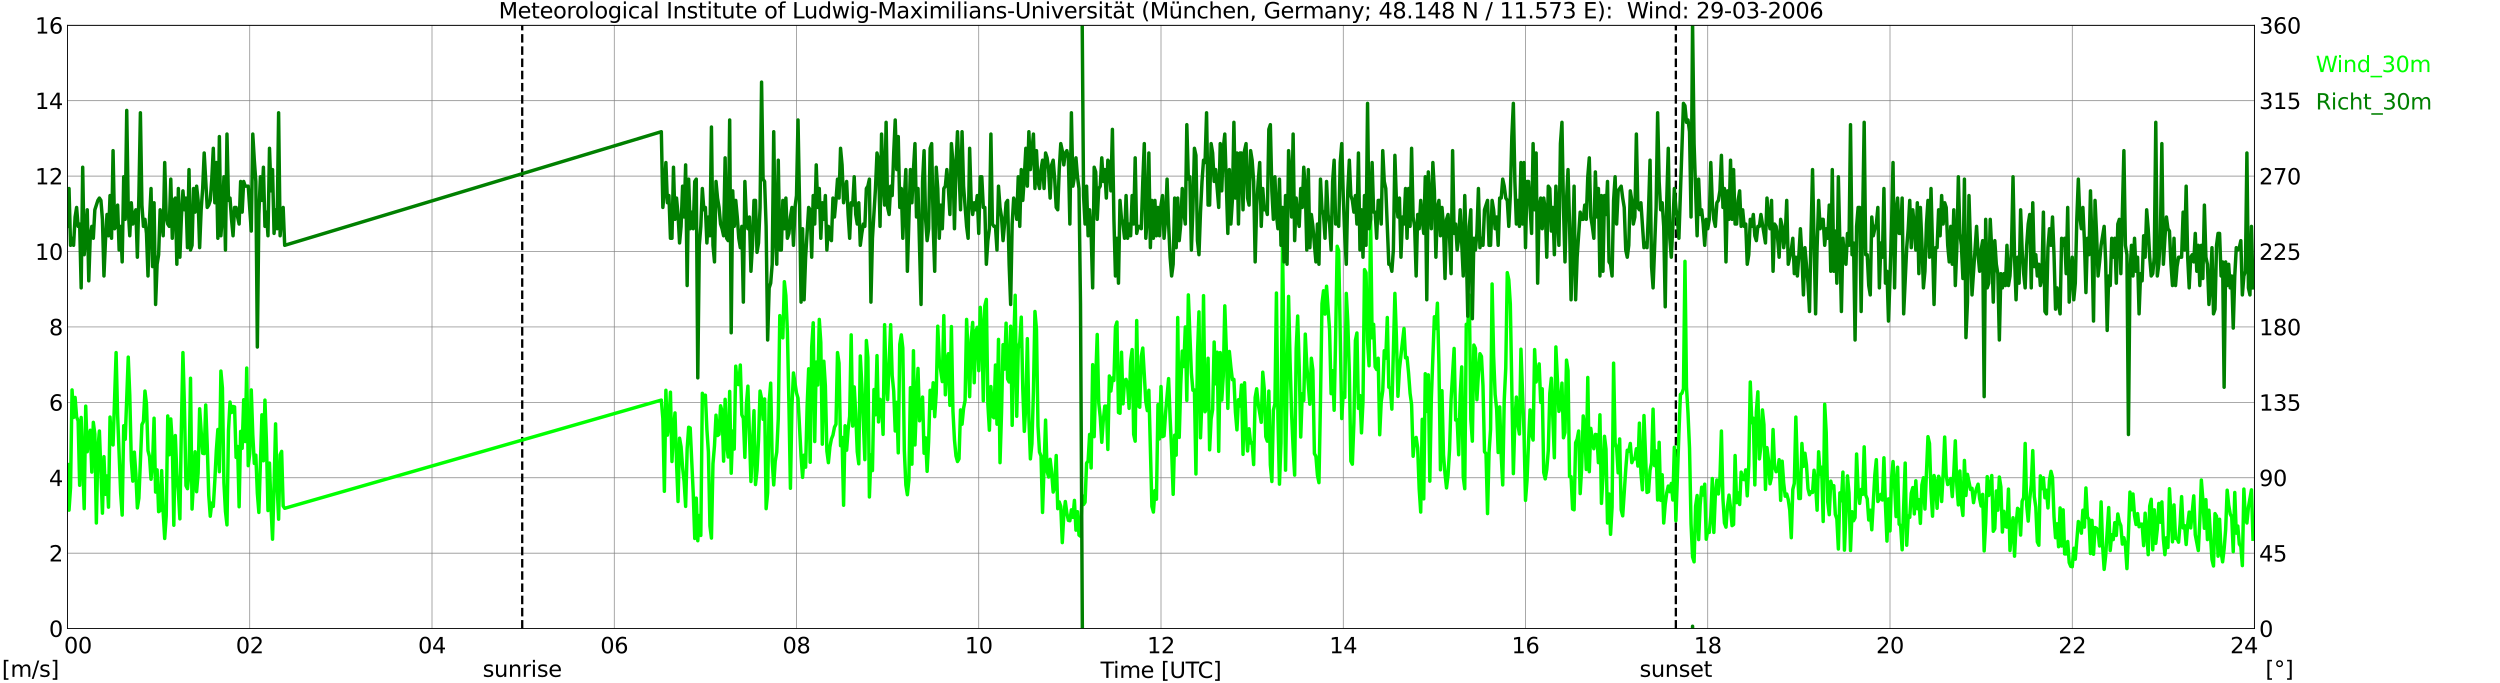 <?xml version="1.0" encoding="utf-8" standalone="no"?>
<!DOCTYPE svg PUBLIC "-//W3C//DTD SVG 1.1//EN"
  "http://www.w3.org/Graphics/SVG/1.1/DTD/svg11.dtd">
<svg xmlns:xlink="http://www.w3.org/1999/xlink" width="1085.4pt" height="296.64pt" viewBox="0 0 1085.4 296.64" xmlns="http://www.w3.org/2000/svg" version="1.1">
 <defs>
  <style type="text/css">*{stroke-linejoin: round; stroke-linecap: butt}</style>
 </defs>
 <g id="figure_1">
  <g id="patch_1">
   <path d="M 0 296.64 
L 1085.4 296.64 
L 1085.4 0 
L 0 0 
z
" style="fill: #ffffff"/>
  </g>
  <g id="axes_1">
   <g id="patch_2">
    <path d="M 29.306 272.909 
L 978.814 272.909 
L 978.814 10.976 
L 29.306 10.976 
z
" style="fill: #ffffff"/>
   </g>
   <g id="patch_3">
    <path d="M 978.814 272.909 
L 978.814 272.909 
L 978.814 10.976 
L 978.814 10.976 
z
" clip-path="url(#p457dcdeb9c)" style="fill: #d3d3d3; opacity: 0.25; stroke: #d3d3d3; stroke-linejoin: miter"/>
   </g>
   <g id="matplotlib.axis_1">
    <g id="xtick_1">
     <g id="line2d_1">
      <path d="M 29.306 272.909 
L 29.306 10.976 
" clip-path="url(#p457dcdeb9c)" style="fill: none; stroke: #808080; stroke-width: 0.3; stroke-linecap: square"/>
     </g>
     <g id="line2d_2"/>
     <g id="text_1">
      <!--    00 -->
      <g transform="translate(18.733 283.627) scale(0.095 -0.095)">
       <defs>
        <path id="DejaVuSans-20" transform="scale(0.016)"/>
        <path id="DejaVuSans-30" d="M 2034 4250 
Q 1547 4250 1301 3770 
Q 1056 3291 1056 2328 
Q 1056 1369 1301 889 
Q 1547 409 2034 409 
Q 2525 409 2770 889 
Q 3016 1369 3016 2328 
Q 3016 3291 2770 3770 
Q 2525 4250 2034 4250 
z
M 2034 4750 
Q 2819 4750 3233 4129 
Q 3647 3509 3647 2328 
Q 3647 1150 3233 529 
Q 2819 -91 2034 -91 
Q 1250 -91 836 529 
Q 422 1150 422 2328 
Q 422 3509 836 4129 
Q 1250 4750 2034 4750 
z
" transform="scale(0.016)"/>
       </defs>
       <use xlink:href="#DejaVuSans-20"/>
       <use xlink:href="#DejaVuSans-20" transform="translate(31.787 0)"/>
       <use xlink:href="#DejaVuSans-20" transform="translate(63.574 0)"/>
       <use xlink:href="#DejaVuSans-30" transform="translate(95.361 0)"/>
       <use xlink:href="#DejaVuSans-30" transform="translate(158.984 0)"/>
      </g>
     </g>
    </g>
    <g id="xtick_2">
     <g id="line2d_3">
      <path d="M 108.431 272.909 
L 108.431 10.976 
" clip-path="url(#p457dcdeb9c)" style="fill: none; stroke: #808080; stroke-width: 0.3; stroke-linecap: square"/>
     </g>
     <g id="line2d_4"/>
     <g id="text_2">
      <!-- 02 -->
      <g transform="translate(102.387 283.627) scale(0.095 -0.095)">
       <defs>
        <path id="DejaVuSans-32" d="M 1228 531 
L 3431 531 
L 3431 0 
L 469 0 
L 469 531 
Q 828 903 1448 1529 
Q 2069 2156 2228 2338 
Q 2531 2678 2651 2914 
Q 2772 3150 2772 3378 
Q 2772 3750 2511 3984 
Q 2250 4219 1831 4219 
Q 1534 4219 1204 4116 
Q 875 4013 500 3803 
L 500 4441 
Q 881 4594 1212 4672 
Q 1544 4750 1819 4750 
Q 2544 4750 2975 4387 
Q 3406 4025 3406 3419 
Q 3406 3131 3298 2873 
Q 3191 2616 2906 2266 
Q 2828 2175 2409 1742 
Q 1991 1309 1228 531 
z
" transform="scale(0.016)"/>
       </defs>
       <use xlink:href="#DejaVuSans-30"/>
       <use xlink:href="#DejaVuSans-32" transform="translate(63.623 0)"/>
      </g>
     </g>
    </g>
    <g id="xtick_3">
     <g id="line2d_5">
      <path d="M 187.557 272.909 
L 187.557 10.976 
" clip-path="url(#p457dcdeb9c)" style="fill: none; stroke: #808080; stroke-width: 0.3; stroke-linecap: square"/>
     </g>
     <g id="line2d_6"/>
     <g id="text_3">
      <!-- 04 -->
      <g transform="translate(181.513 283.627) scale(0.095 -0.095)">
       <defs>
        <path id="DejaVuSans-34" d="M 2419 4116 
L 825 1625 
L 2419 1625 
L 2419 4116 
z
M 2253 4666 
L 3047 4666 
L 3047 1625 
L 3713 1625 
L 3713 1100 
L 3047 1100 
L 3047 0 
L 2419 0 
L 2419 1100 
L 313 1100 
L 313 1709 
L 2253 4666 
z
" transform="scale(0.016)"/>
       </defs>
       <use xlink:href="#DejaVuSans-30"/>
       <use xlink:href="#DejaVuSans-34" transform="translate(63.623 0)"/>
      </g>
     </g>
    </g>
    <g id="xtick_4">
     <g id="line2d_7">
      <path d="M 266.683 272.909 
L 266.683 10.976 
" clip-path="url(#p457dcdeb9c)" style="fill: none; stroke: #808080; stroke-width: 0.3; stroke-linecap: square"/>
     </g>
     <g id="line2d_8"/>
     <g id="text_4">
      <!-- 06 -->
      <g transform="translate(260.638 283.627) scale(0.095 -0.095)">
       <defs>
        <path id="DejaVuSans-36" d="M 2113 2584 
Q 1688 2584 1439 2293 
Q 1191 2003 1191 1497 
Q 1191 994 1439 701 
Q 1688 409 2113 409 
Q 2538 409 2786 701 
Q 3034 994 3034 1497 
Q 3034 2003 2786 2293 
Q 2538 2584 2113 2584 
z
M 3366 4563 
L 3366 3988 
Q 3128 4100 2886 4159 
Q 2644 4219 2406 4219 
Q 1781 4219 1451 3797 
Q 1122 3375 1075 2522 
Q 1259 2794 1537 2939 
Q 1816 3084 2150 3084 
Q 2853 3084 3261 2657 
Q 3669 2231 3669 1497 
Q 3669 778 3244 343 
Q 2819 -91 2113 -91 
Q 1303 -91 875 529 
Q 447 1150 447 2328 
Q 447 3434 972 4092 
Q 1497 4750 2381 4750 
Q 2619 4750 2861 4703 
Q 3103 4656 3366 4563 
z
" transform="scale(0.016)"/>
       </defs>
       <use xlink:href="#DejaVuSans-30"/>
       <use xlink:href="#DejaVuSans-36" transform="translate(63.623 0)"/>
      </g>
     </g>
    </g>
    <g id="xtick_5">
     <g id="line2d_9">
      <path d="M 345.808 272.909 
L 345.808 10.976 
" clip-path="url(#p457dcdeb9c)" style="fill: none; stroke: #808080; stroke-width: 0.3; stroke-linecap: square"/>
     </g>
     <g id="line2d_10"/>
     <g id="text_5">
      <!-- 08 -->
      <g transform="translate(339.764 283.627) scale(0.095 -0.095)">
       <defs>
        <path id="DejaVuSans-38" d="M 2034 2216 
Q 1584 2216 1326 1975 
Q 1069 1734 1069 1313 
Q 1069 891 1326 650 
Q 1584 409 2034 409 
Q 2484 409 2743 651 
Q 3003 894 3003 1313 
Q 3003 1734 2745 1975 
Q 2488 2216 2034 2216 
z
M 1403 2484 
Q 997 2584 770 2862 
Q 544 3141 544 3541 
Q 544 4100 942 4425 
Q 1341 4750 2034 4750 
Q 2731 4750 3128 4425 
Q 3525 4100 3525 3541 
Q 3525 3141 3298 2862 
Q 3072 2584 2669 2484 
Q 3125 2378 3379 2068 
Q 3634 1759 3634 1313 
Q 3634 634 3220 271 
Q 2806 -91 2034 -91 
Q 1263 -91 848 271 
Q 434 634 434 1313 
Q 434 1759 690 2068 
Q 947 2378 1403 2484 
z
M 1172 3481 
Q 1172 3119 1398 2916 
Q 1625 2713 2034 2713 
Q 2441 2713 2670 2916 
Q 2900 3119 2900 3481 
Q 2900 3844 2670 4047 
Q 2441 4250 2034 4250 
Q 1625 4250 1398 4047 
Q 1172 3844 1172 3481 
z
" transform="scale(0.016)"/>
       </defs>
       <use xlink:href="#DejaVuSans-30"/>
       <use xlink:href="#DejaVuSans-38" transform="translate(63.623 0)"/>
      </g>
     </g>
    </g>
    <g id="xtick_6">
     <g id="line2d_11">
      <path d="M 424.934 272.909 
L 424.934 10.976 
" clip-path="url(#p457dcdeb9c)" style="fill: none; stroke: #808080; stroke-width: 0.3; stroke-linecap: square"/>
     </g>
     <g id="line2d_12"/>
     <g id="text_6">
      <!-- 10 -->
      <g transform="translate(418.89 283.627) scale(0.095 -0.095)">
       <defs>
        <path id="DejaVuSans-31" d="M 794 531 
L 1825 531 
L 1825 4091 
L 703 3866 
L 703 4441 
L 1819 4666 
L 2450 4666 
L 2450 531 
L 3481 531 
L 3481 0 
L 794 0 
L 794 531 
z
" transform="scale(0.016)"/>
       </defs>
       <use xlink:href="#DejaVuSans-31"/>
       <use xlink:href="#DejaVuSans-30" transform="translate(63.623 0)"/>
      </g>
     </g>
    </g>
    <g id="xtick_7">
     <g id="line2d_13">
      <path d="M 504.06 272.909 
L 504.06 10.976 
" clip-path="url(#p457dcdeb9c)" style="fill: none; stroke: #808080; stroke-width: 0.3; stroke-linecap: square"/>
     </g>
     <g id="line2d_14"/>
     <g id="text_7">
      <!-- 12 -->
      <g transform="translate(498.015 283.627) scale(0.095 -0.095)">
       <use xlink:href="#DejaVuSans-31"/>
       <use xlink:href="#DejaVuSans-32" transform="translate(63.623 0)"/>
      </g>
     </g>
    </g>
    <g id="xtick_8">
     <g id="line2d_15">
      <path d="M 583.185 272.909 
L 583.185 10.976 
" clip-path="url(#p457dcdeb9c)" style="fill: none; stroke: #808080; stroke-width: 0.3; stroke-linecap: square"/>
     </g>
     <g id="line2d_16"/>
     <g id="text_8">
      <!-- 14 -->
      <g transform="translate(577.141 283.627) scale(0.095 -0.095)">
       <use xlink:href="#DejaVuSans-31"/>
       <use xlink:href="#DejaVuSans-34" transform="translate(63.623 0)"/>
      </g>
     </g>
    </g>
    <g id="xtick_9">
     <g id="line2d_17">
      <path d="M 662.311 272.909 
L 662.311 10.976 
" clip-path="url(#p457dcdeb9c)" style="fill: none; stroke: #808080; stroke-width: 0.3; stroke-linecap: square"/>
     </g>
     <g id="line2d_18"/>
     <g id="text_9">
      <!-- 16 -->
      <g transform="translate(656.267 283.627) scale(0.095 -0.095)">
       <use xlink:href="#DejaVuSans-31"/>
       <use xlink:href="#DejaVuSans-36" transform="translate(63.623 0)"/>
      </g>
     </g>
    </g>
    <g id="xtick_10">
     <g id="line2d_19">
      <path d="M 741.437 272.909 
L 741.437 10.976 
" clip-path="url(#p457dcdeb9c)" style="fill: none; stroke: #808080; stroke-width: 0.3; stroke-linecap: square"/>
     </g>
     <g id="line2d_20"/>
     <g id="text_10">
      <!-- 18 -->
      <g transform="translate(735.392 283.627) scale(0.095 -0.095)">
       <use xlink:href="#DejaVuSans-31"/>
       <use xlink:href="#DejaVuSans-38" transform="translate(63.623 0)"/>
      </g>
     </g>
    </g>
    <g id="xtick_11">
     <g id="line2d_21">
      <path d="M 820.562 272.909 
L 820.562 10.976 
" clip-path="url(#p457dcdeb9c)" style="fill: none; stroke: #808080; stroke-width: 0.3; stroke-linecap: square"/>
     </g>
     <g id="line2d_22"/>
     <g id="text_11">
      <!-- 20 -->
      <g transform="translate(814.518 283.627) scale(0.095 -0.095)">
       <use xlink:href="#DejaVuSans-32"/>
       <use xlink:href="#DejaVuSans-30" transform="translate(63.623 0)"/>
      </g>
     </g>
    </g>
    <g id="xtick_12">
     <g id="line2d_23">
      <path d="M 899.688 272.909 
L 899.688 10.976 
" clip-path="url(#p457dcdeb9c)" style="fill: none; stroke: #808080; stroke-width: 0.3; stroke-linecap: square"/>
     </g>
     <g id="line2d_24"/>
     <g id="text_12">
      <!-- 22 -->
      <g transform="translate(893.644 283.627) scale(0.095 -0.095)">
       <use xlink:href="#DejaVuSans-32"/>
       <use xlink:href="#DejaVuSans-32" transform="translate(63.623 0)"/>
      </g>
     </g>
    </g>
    <g id="xtick_13">
     <g id="line2d_25">
      <path d="M 978.814 272.909 
L 978.814 10.976 
" clip-path="url(#p457dcdeb9c)" style="fill: none; stroke: #808080; stroke-width: 0.3; stroke-linecap: square"/>
     </g>
     <g id="line2d_26"/>
     <g id="text_13">
      <!-- 24    -->
      <g transform="translate(968.241 283.627) scale(0.095 -0.095)">
       <use xlink:href="#DejaVuSans-32"/>
       <use xlink:href="#DejaVuSans-34" transform="translate(63.623 0)"/>
       <use xlink:href="#DejaVuSans-20" transform="translate(127.246 0)"/>
       <use xlink:href="#DejaVuSans-20" transform="translate(159.033 0)"/>
       <use xlink:href="#DejaVuSans-20" transform="translate(190.82 0)"/>
      </g>
     </g>
    </g>
    <g id="text_14">
     <!-- Time [UTC] -->
     <g transform="translate(477.806 294.322) scale(0.095 -0.095)">
      <defs>
       <path id="DejaVuSans-54" d="M -19 4666 
L 3928 4666 
L 3928 4134 
L 2272 4134 
L 2272 0 
L 1638 0 
L 1638 4134 
L -19 4134 
L -19 4666 
z
" transform="scale(0.016)"/>
       <path id="DejaVuSans-69" d="M 603 3500 
L 1178 3500 
L 1178 0 
L 603 0 
L 603 3500 
z
M 603 4863 
L 1178 4863 
L 1178 4134 
L 603 4134 
L 603 4863 
z
" transform="scale(0.016)"/>
       <path id="DejaVuSans-6d" d="M 3328 2828 
Q 3544 3216 3844 3400 
Q 4144 3584 4550 3584 
Q 5097 3584 5394 3201 
Q 5691 2819 5691 2113 
L 5691 0 
L 5113 0 
L 5113 2094 
Q 5113 2597 4934 2840 
Q 4756 3084 4391 3084 
Q 3944 3084 3684 2787 
Q 3425 2491 3425 1978 
L 3425 0 
L 2847 0 
L 2847 2094 
Q 2847 2600 2669 2842 
Q 2491 3084 2119 3084 
Q 1678 3084 1418 2786 
Q 1159 2488 1159 1978 
L 1159 0 
L 581 0 
L 581 3500 
L 1159 3500 
L 1159 2956 
Q 1356 3278 1631 3431 
Q 1906 3584 2284 3584 
Q 2666 3584 2933 3390 
Q 3200 3197 3328 2828 
z
" transform="scale(0.016)"/>
       <path id="DejaVuSans-65" d="M 3597 1894 
L 3597 1613 
L 953 1613 
Q 991 1019 1311 708 
Q 1631 397 2203 397 
Q 2534 397 2845 478 
Q 3156 559 3463 722 
L 3463 178 
Q 3153 47 2828 -22 
Q 2503 -91 2169 -91 
Q 1331 -91 842 396 
Q 353 884 353 1716 
Q 353 2575 817 3079 
Q 1281 3584 2069 3584 
Q 2775 3584 3186 3129 
Q 3597 2675 3597 1894 
z
M 3022 2063 
Q 3016 2534 2758 2815 
Q 2500 3097 2075 3097 
Q 1594 3097 1305 2825 
Q 1016 2553 972 2059 
L 3022 2063 
z
" transform="scale(0.016)"/>
       <path id="DejaVuSans-5b" d="M 550 4863 
L 1875 4863 
L 1875 4416 
L 1125 4416 
L 1125 -397 
L 1875 -397 
L 1875 -844 
L 550 -844 
L 550 4863 
z
" transform="scale(0.016)"/>
       <path id="DejaVuSans-55" d="M 556 4666 
L 1191 4666 
L 1191 1831 
Q 1191 1081 1462 751 
Q 1734 422 2344 422 
Q 2950 422 3222 751 
Q 3494 1081 3494 1831 
L 3494 4666 
L 4128 4666 
L 4128 1753 
Q 4128 841 3676 375 
Q 3225 -91 2344 -91 
Q 1459 -91 1007 375 
Q 556 841 556 1753 
L 556 4666 
z
" transform="scale(0.016)"/>
       <path id="DejaVuSans-43" d="M 4122 4306 
L 4122 3641 
Q 3803 3938 3442 4084 
Q 3081 4231 2675 4231 
Q 1875 4231 1450 3742 
Q 1025 3253 1025 2328 
Q 1025 1406 1450 917 
Q 1875 428 2675 428 
Q 3081 428 3442 575 
Q 3803 722 4122 1019 
L 4122 359 
Q 3791 134 3420 21 
Q 3050 -91 2638 -91 
Q 1578 -91 968 557 
Q 359 1206 359 2328 
Q 359 3453 968 4101 
Q 1578 4750 2638 4750 
Q 3056 4750 3426 4639 
Q 3797 4528 4122 4306 
z
" transform="scale(0.016)"/>
       <path id="DejaVuSans-5d" d="M 1947 4863 
L 1947 -844 
L 622 -844 
L 622 -397 
L 1369 -397 
L 1369 4416 
L 622 4416 
L 622 4863 
L 1947 4863 
z
" transform="scale(0.016)"/>
      </defs>
      <use xlink:href="#DejaVuSans-54"/>
      <use xlink:href="#DejaVuSans-69" transform="translate(57.959 0)"/>
      <use xlink:href="#DejaVuSans-6d" transform="translate(85.742 0)"/>
      <use xlink:href="#DejaVuSans-65" transform="translate(183.154 0)"/>
      <use xlink:href="#DejaVuSans-20" transform="translate(244.678 0)"/>
      <use xlink:href="#DejaVuSans-5b" transform="translate(276.465 0)"/>
      <use xlink:href="#DejaVuSans-55" transform="translate(315.479 0)"/>
      <use xlink:href="#DejaVuSans-54" transform="translate(388.672 0)"/>
      <use xlink:href="#DejaVuSans-43" transform="translate(443.881 0)"/>
      <use xlink:href="#DejaVuSans-5d" transform="translate(513.705 0)"/>
     </g>
    </g>
   </g>
   <g id="matplotlib.axis_2">
    <g id="ytick_1">
     <g id="line2d_27">
      <path d="M 29.306 272.909 
L 978.814 272.909 
" clip-path="url(#p457dcdeb9c)" style="fill: none; stroke: #808080; stroke-width: 0.3; stroke-linecap: square"/>
     </g>
     <g id="line2d_28"/>
     <g id="text_15">
      <!-- 0 -->
      <g transform="translate(21.261 276.518) scale(0.095 -0.095)">
       <use xlink:href="#DejaVuSans-30"/>
      </g>
     </g>
    </g>
    <g id="ytick_2">
     <g id="line2d_29">
      <path d="M 29.306 240.167 
L 978.814 240.167 
" clip-path="url(#p457dcdeb9c)" style="fill: none; stroke: #808080; stroke-width: 0.3; stroke-linecap: square"/>
     </g>
     <g id="line2d_30"/>
     <g id="text_16">
      <!-- 2 -->
      <g transform="translate(21.261 243.776) scale(0.095 -0.095)">
       <use xlink:href="#DejaVuSans-32"/>
      </g>
     </g>
    </g>
    <g id="ytick_3">
     <g id="line2d_31">
      <path d="M 29.306 207.426 
L 978.814 207.426 
" clip-path="url(#p457dcdeb9c)" style="fill: none; stroke: #808080; stroke-width: 0.3; stroke-linecap: square"/>
     </g>
     <g id="line2d_32"/>
     <g id="text_17">
      <!-- 4 -->
      <g transform="translate(21.261 211.035) scale(0.095 -0.095)">
       <use xlink:href="#DejaVuSans-34"/>
      </g>
     </g>
    </g>
    <g id="ytick_4">
     <g id="line2d_33">
      <path d="M 29.306 174.684 
L 978.814 174.684 
" clip-path="url(#p457dcdeb9c)" style="fill: none; stroke: #808080; stroke-width: 0.3; stroke-linecap: square"/>
     </g>
     <g id="line2d_34"/>
     <g id="text_18">
      <!-- 6 -->
      <g transform="translate(21.261 178.293) scale(0.095 -0.095)">
       <use xlink:href="#DejaVuSans-36"/>
      </g>
     </g>
    </g>
    <g id="ytick_5">
     <g id="line2d_35">
      <path d="M 29.306 141.942 
L 978.814 141.942 
" clip-path="url(#p457dcdeb9c)" style="fill: none; stroke: #808080; stroke-width: 0.3; stroke-linecap: square"/>
     </g>
     <g id="line2d_36"/>
     <g id="text_19">
      <!-- 8 -->
      <g transform="translate(21.261 145.551) scale(0.095 -0.095)">
       <use xlink:href="#DejaVuSans-38"/>
      </g>
     </g>
    </g>
    <g id="ytick_6">
     <g id="line2d_37">
      <path d="M 29.306 109.201 
L 978.814 109.201 
" clip-path="url(#p457dcdeb9c)" style="fill: none; stroke: #808080; stroke-width: 0.3; stroke-linecap: square"/>
     </g>
     <g id="line2d_38"/>
     <g id="text_20">
      <!-- 10 -->
      <g transform="translate(15.217 112.81) scale(0.095 -0.095)">
       <use xlink:href="#DejaVuSans-31"/>
       <use xlink:href="#DejaVuSans-30" transform="translate(63.623 0)"/>
      </g>
     </g>
    </g>
    <g id="ytick_7">
     <g id="line2d_39">
      <path d="M 29.306 76.459 
L 978.814 76.459 
" clip-path="url(#p457dcdeb9c)" style="fill: none; stroke: #808080; stroke-width: 0.3; stroke-linecap: square"/>
     </g>
     <g id="line2d_40"/>
     <g id="text_21">
      <!-- 12 -->
      <g transform="translate(15.217 80.068) scale(0.095 -0.095)">
       <use xlink:href="#DejaVuSans-31"/>
       <use xlink:href="#DejaVuSans-32" transform="translate(63.623 0)"/>
      </g>
     </g>
    </g>
    <g id="ytick_8">
     <g id="line2d_41">
      <path d="M 29.306 43.717 
L 978.814 43.717 
" clip-path="url(#p457dcdeb9c)" style="fill: none; stroke: #808080; stroke-width: 0.3; stroke-linecap: square"/>
     </g>
     <g id="line2d_42"/>
     <g id="text_22">
      <!-- 14 -->
      <g transform="translate(15.217 47.327) scale(0.095 -0.095)">
       <use xlink:href="#DejaVuSans-31"/>
       <use xlink:href="#DejaVuSans-34" transform="translate(63.623 0)"/>
      </g>
     </g>
    </g>
    <g id="ytick_9">
     <g id="line2d_43">
      <path d="M 29.306 10.976 
L 978.814 10.976 
" clip-path="url(#p457dcdeb9c)" style="fill: none; stroke: #808080; stroke-width: 0.3; stroke-linecap: square"/>
     </g>
     <g id="line2d_44"/>
     <g id="text_23">
      <!-- 16 -->
      <g transform="translate(15.217 14.585) scale(0.095 -0.095)">
       <use xlink:href="#DejaVuSans-31"/>
       <use xlink:href="#DejaVuSans-36" transform="translate(63.623 0)"/>
      </g>
     </g>
    </g>
   </g>
   <g id="line2d_45">
    <path d="M 226.724 272.909 
L 226.724 10.976 
" clip-path="url(#p457dcdeb9c)" style="fill: none; stroke-dasharray: 3.7,1.6; stroke-dashoffset: 0; stroke: #000000"/>
   </g>
   <g id="line2d_46">
    <path d="M 727.59 272.909 
L 727.59 10.976 
" clip-path="url(#p457dcdeb9c)" style="fill: none; stroke-dasharray: 3.7,1.6; stroke-dashoffset: 0; stroke: #000000"/>
   </g>
   <g id="line2d_47">
    <path d="M 29.306 201.696 
L 29.965 221.504 
L 30.625 211.682 
L 31.284 169.282 
L 31.943 181.232 
L 32.603 172.556 
L 33.262 181.069 
L 33.921 182.706 
L 34.581 210.7 
L 35.24 181.232 
L 36.559 220.85 
L 37.218 176.321 
L 37.878 196.13 
L 38.537 189.909 
L 39.197 186.798 
L 39.856 204.97 
L 40.515 183.36 
L 41.175 188.435 
L 41.834 227.071 
L 42.493 194.82 
L 43.153 187.126 
L 44.472 222.814 
L 45.131 198.258 
L 45.79 214.629 
L 46.45 206.607 
L 47.109 220.195 
L 47.768 181.069 
L 48.428 192.364 
L 49.087 193.183 
L 50.406 153.074 
L 51.065 180.25 
L 52.384 214.138 
L 53.043 223.633 
L 53.703 184.834 
L 54.362 190.727 
L 55.681 155.039 
L 56.34 171.573 
L 57 199.895 
L 57.659 208.899 
L 58.319 196.293 
L 58.978 205.625 
L 59.637 220.522 
L 60.297 216.266 
L 61.615 184.343 
L 62.275 183.033 
L 62.934 169.773 
L 63.594 175.339 
L 64.253 195.639 
L 64.912 198.258 
L 65.572 208.08 
L 66.231 201.041 
L 66.89 181.56 
L 67.55 213.646 
L 68.209 203.988 
L 68.869 222.159 
L 69.528 221.668 
L 70.187 204.315 
L 70.847 222.487 
L 71.506 233.783 
L 72.166 223.96 
L 72.825 180.577 
L 73.484 197.439 
L 74.144 181.887 
L 74.803 192.528 
L 75.462 228.053 
L 76.122 189.09 
L 76.781 205.788 
L 77.441 213.483 
L 78.1 225.27 
L 78.759 184.67 
L 79.419 153.074 
L 80.078 176.648 
L 80.737 210.863 
L 81.397 212.173 
L 82.056 205.461 
L 82.716 164.207 
L 83.375 221.013 
L 84.694 196.13 
L 85.353 213.483 
L 86.013 205.461 
L 86.672 177.467 
L 87.991 196.784 
L 88.65 196.948 
L 89.309 175.83 
L 89.969 193.347 
L 90.628 214.956 
L 91.288 224.124 
L 91.947 218.394 
L 92.606 219.867 
L 93.266 208.735 
L 93.925 195.475 
L 94.584 186.471 
L 95.244 204.806 
L 95.903 161.096 
L 96.563 168.463 
L 97.222 209.554 
L 97.881 221.996 
L 98.541 227.889 
L 99.2 186.962 
L 99.86 174.52 
L 100.519 179.104 
L 101.178 176.485 
L 101.838 176.648 
L 102.497 198.585 
L 103.156 193.838 
L 103.816 220.031 
L 104.475 187.289 
L 105.135 194.656 
L 105.794 173.538 
L 106.453 191.71 
L 107.113 159.786 
L 107.772 202.187 
L 108.431 196.948 
L 109.091 169.282 
L 109.75 188.763 
L 110.41 201.205 
L 111.069 197.603 
L 111.728 214.138 
L 112.388 222.487 
L 113.707 180.086 
L 114.366 200.059 
L 115.025 173.702 
L 115.685 192.201 
L 116.344 221.668 
L 117.003 201.041 
L 117.663 220.195 
L 118.322 234.11 
L 118.982 211.191 
L 119.641 184.015 
L 120.3 210.7 
L 120.96 225.433 
L 121.619 197.439 
L 122.278 195.966 
L 122.938 219.704 
L 123.597 220.686 
L 287.124 173.702 
L 287.783 181.723 
L 288.442 213.319 
L 289.102 169.445 
L 289.761 188.926 
L 290.42 184.179 
L 291.08 170.264 
L 291.739 200.386 
L 292.399 186.143 
L 293.058 179.268 
L 293.717 200.55 
L 294.377 217.739 
L 295.036 190.236 
L 295.696 194.001 
L 296.355 203.005 
L 297.014 209.063 
L 297.674 219.867 
L 298.333 194.82 
L 298.992 185.489 
L 299.652 185.816 
L 300.971 214.138 
L 301.63 233.783 
L 302.289 216.266 
L 302.949 234.765 
L 303.608 223.796 
L 304.267 232.473 
L 304.927 170.755 
L 305.586 172.392 
L 306.246 171.573 
L 306.905 186.471 
L 307.564 196.293 
L 308.224 228.38 
L 308.883 233.619 
L 309.543 201.368 
L 310.202 193.51 
L 310.861 180.25 
L 311.521 189.09 
L 312.18 188.599 
L 312.839 176.157 
L 313.499 178.613 
L 314.158 200.222 
L 314.818 173.374 
L 315.477 192.692 
L 316.136 198.422 
L 316.796 169.936 
L 317.455 205.461 
L 318.114 187.126 
L 318.774 194.984 
L 319.433 158.968 
L 320.093 166.826 
L 320.752 166.99 
L 321.411 158.477 
L 322.071 180.086 
L 322.73 181.56 
L 323.39 198.585 
L 324.049 175.666 
L 324.708 167.644 
L 326.027 209.063 
L 327.346 178.285 
L 328.005 210.372 
L 328.665 204.315 
L 329.324 191.055 
L 329.983 169.773 
L 330.643 173.047 
L 331.302 182.051 
L 331.961 173.211 
L 332.621 220.85 
L 333.28 213.974 
L 333.94 174.52 
L 334.599 166.335 
L 335.258 200.222 
L 335.918 210.536 
L 336.577 200.222 
L 337.236 196.293 
L 337.896 181.723 
L 338.555 137.031 
L 339.215 145.544 
L 339.874 146.69 
L 340.533 122.297 
L 341.193 128.354 
L 341.852 144.07 
L 342.512 175.175 
L 343.171 212.009 
L 343.83 176.321 
L 344.49 161.915 
L 345.808 170.591 
L 346.468 172.883 
L 347.787 198.094 
L 348.446 207.262 
L 349.105 197.603 
L 349.765 202.842 
L 350.424 176.321 
L 351.083 160.114 
L 351.743 200.713 
L 352.402 150.619 
L 353.062 140.141 
L 353.721 191.71 
L 354.38 157.167 
L 355.04 167.153 
L 355.699 138.668 
L 356.359 148.654 
L 357.018 192.855 
L 357.677 156.84 
L 358.337 167.481 
L 358.996 195.802 
L 359.655 200.877 
L 360.315 194.001 
L 360.974 190.564 
L 361.634 188.926 
L 362.293 185.489 
L 362.952 184.179 
L 363.612 153.074 
L 364.271 157.658 
L 364.93 193.51 
L 365.59 189.909 
L 366.249 219.376 
L 366.909 184.834 
L 367.568 195.475 
L 368.227 186.471 
L 368.887 180.741 
L 369.546 145.38 
L 370.206 184.997 
L 370.865 167.972 
L 371.524 179.759 
L 372.184 196.13 
L 372.843 201.368 
L 373.502 154.548 
L 374.162 166.826 
L 375.481 199.568 
L 376.14 147.836 
L 376.799 155.203 
L 377.459 215.775 
L 378.118 197.439 
L 378.777 204.315 
L 379.437 169.118 
L 380.096 180.086 
L 380.756 154.384 
L 381.415 183.197 
L 382.074 173.374 
L 382.734 174.193 
L 383.393 188.599 
L 384.053 140.96 
L 384.712 165.68 
L 385.371 173.538 
L 386.69 140.96 
L 387.349 163.061 
L 388.009 169.773 
L 388.668 187.126 
L 389.328 174.684 
L 389.987 196.621 
L 390.646 149.473 
L 391.306 145.38 
L 391.965 151.11 
L 392.624 195.639 
L 393.284 210.536 
L 393.943 214.792 
L 394.603 208.408 
L 395.262 168.299 
L 395.921 201.532 
L 396.581 152.256 
L 397.24 193.183 
L 397.899 174.684 
L 398.559 159.95 
L 399.218 182.706 
L 399.878 178.122 
L 400.537 172.392 
L 401.196 196.784 
L 401.856 190.072 
L 402.515 204.642 
L 403.175 191.71 
L 403.834 169.445 
L 404.493 177.303 
L 405.153 166.171 
L 405.812 180.905 
L 406.471 170.755 
L 407.131 141.615 
L 407.79 156.349 
L 409.109 165.68 
L 409.768 137.031 
L 410.428 171.41 
L 411.087 157.003 
L 411.746 153.566 
L 412.406 175.994 
L 413.065 141.779 
L 413.725 178.449 
L 414.384 190.891 
L 415.043 197.93 
L 415.703 200.386 
L 416.362 199.24 
L 417.022 177.958 
L 417.681 184.179 
L 418.34 177.303 
L 419 173.865 
L 419.659 138.668 
L 420.318 153.893 
L 420.978 172.228 
L 421.637 147.345 
L 422.297 139.978 
L 422.956 166.171 
L 423.615 143.907 
L 424.275 142.106 
L 424.934 160.932 
L 425.593 133.429 
L 426.253 142.433 
L 426.912 174.029 
L 427.572 132.775 
L 428.231 129.992 
L 428.89 175.502 
L 429.55 186.798 
L 430.209 167.808 
L 430.869 180.577 
L 431.528 181.396 
L 432.187 158.477 
L 432.847 184.179 
L 433.506 147.345 
L 434.165 200.877 
L 434.825 179.268 
L 435.484 149.637 
L 436.144 160.278 
L 436.803 140.305 
L 437.462 164.534 
L 438.122 165.844 
L 438.781 141.615 
L 439.44 184.67 
L 440.1 149.473 
L 440.759 128.191 
L 441.419 180.741 
L 442.078 151.274 
L 442.737 148.654 
L 443.397 137.686 
L 444.056 168.954 
L 444.716 187.289 
L 445.375 175.83 
L 446.034 147.017 
L 446.694 181.232 
L 447.353 199.24 
L 448.012 192.692 
L 448.672 170.1 
L 449.331 135.23 
L 449.991 142.924 
L 450.65 184.997 
L 451.309 196.293 
L 451.969 197.93 
L 452.628 222.487 
L 453.947 182.378 
L 454.606 204.642 
L 455.266 207.098 
L 455.925 199.404 
L 456.584 204.97 
L 457.244 213.646 
L 457.903 211.518 
L 458.563 197.767 
L 459.222 220.85 
L 459.881 217.903 
L 460.541 219.867 
L 461.2 235.583 
L 461.859 223.633 
L 462.519 217.739 
L 463.178 222.814 
L 463.838 225.925 
L 464.497 226.088 
L 465.156 221.341 
L 465.816 224.615 
L 466.475 217.248 
L 467.134 230.181 
L 467.794 222.159 
L 468.453 232.309 
L 469.113 232.8 
L 469.772 215.12 
L 470.431 219.049 
L 471.091 218.067 
L 471.75 201.041 
L 472.409 200.222 
L 473.069 188.599 
L 473.728 203.169 
L 474.388 158.313 
L 475.047 189.581 
L 475.706 164.698 
L 476.366 145.216 
L 477.025 174.848 
L 477.685 181.069 
L 478.344 192.037 
L 479.003 182.542 
L 479.663 176.321 
L 480.322 176.321 
L 480.981 195.147 
L 481.641 163.224 
L 482.3 169.773 
L 482.96 164.043 
L 483.619 165.189 
L 484.278 141.942 
L 484.938 139.814 
L 485.597 179.104 
L 486.256 179.431 
L 486.916 152.911 
L 487.575 175.339 
L 488.235 165.189 
L 488.894 164.698 
L 489.553 167.317 
L 490.213 177.303 
L 490.872 156.84 
L 491.532 151.765 
L 492.191 188.599 
L 492.85 191.546 
L 493.51 139.159 
L 494.169 176.157 
L 494.828 176.812 
L 495.488 154.711 
L 496.147 151.11 
L 497.466 174.356 
L 498.125 178.285 
L 498.785 169.445 
L 500.103 219.867 
L 500.763 222.323 
L 501.422 212.992 
L 502.082 216.757 
L 502.741 175.666 
L 503.4 190.564 
L 504.06 167.808 
L 504.719 189.581 
L 505.379 189.254 
L 506.038 179.431 
L 507.357 164.37 
L 508.016 181.56 
L 508.675 195.475 
L 509.335 214.629 
L 509.994 188.926 
L 510.654 197.603 
L 511.313 137.85 
L 511.972 189.909 
L 512.632 166.826 
L 513.291 152.42 
L 513.95 159.132 
L 514.61 141.942 
L 515.269 173.865 
L 515.929 128.027 
L 517.247 161.915 
L 517.907 169.445 
L 518.566 169.282 
L 519.226 205.788 
L 519.885 153.893 
L 520.544 135.394 
L 521.204 190.072 
L 521.863 173.047 
L 522.522 128.354 
L 523.182 178.777 
L 523.841 177.14 
L 524.501 155.53 
L 525.16 195.311 
L 525.819 181.887 
L 526.479 177.794 
L 527.138 148.491 
L 527.797 166.662 
L 528.457 152.911 
L 529.116 195.966 
L 529.776 153.074 
L 530.435 173.702 
L 531.094 163.388 
L 531.754 132.775 
L 532.413 151.765 
L 533.073 177.303 
L 533.732 152.583 
L 534.391 159.295 
L 535.051 164.861 
L 535.71 164.698 
L 536.369 178.94 
L 537.029 186.635 
L 537.688 173.538 
L 538.348 176.321 
L 539.007 167.153 
L 539.666 197.276 
L 540.326 166.171 
L 540.985 185.98 
L 541.644 195.802 
L 542.304 186.143 
L 542.963 192.364 
L 543.623 192.201 
L 544.282 201.696 
L 544.941 172.556 
L 545.601 168.79 
L 546.26 175.339 
L 547.579 183.36 
L 548.238 161.587 
L 548.898 168.954 
L 549.557 189.581 
L 550.216 191.546 
L 550.876 169.773 
L 551.535 201.859 
L 552.195 209.063 
L 552.854 178.122 
L 553.513 175.339 
L 554.173 127.209 
L 554.832 181.56 
L 555.491 210.209 
L 556.151 192.364 
L 556.81 106.745 
L 557.47 150.291 
L 558.129 204.151 
L 559.448 128.682 
L 560.107 157.167 
L 560.766 179.923 
L 561.426 194.656 
L 562.085 206.28 
L 562.745 151.437 
L 563.404 137.195 
L 564.063 159.295 
L 564.723 189.745 
L 565.382 170.919 
L 566.042 173.865 
L 566.701 145.053 
L 567.36 158.64 
L 568.679 175.502 
L 569.338 155.53 
L 569.998 160.769 
L 570.657 196.948 
L 571.317 198.094 
L 571.976 206.28 
L 572.635 209.554 
L 573.295 174.356 
L 573.954 131.792 
L 574.613 126.226 
L 575.273 136.376 
L 575.932 124.262 
L 577.251 143.416 
L 577.91 170.919 
L 578.57 160.932 
L 579.229 178.122 
L 579.889 146.199 
L 580.548 106.909 
L 581.207 108.873 
L 582.526 181.723 
L 583.185 170.591 
L 583.845 172.556 
L 584.504 127.372 
L 585.164 139.814 
L 585.823 161.424 
L 586.482 200.222 
L 587.142 201.532 
L 587.801 183.524 
L 588.46 147.836 
L 589.12 144.562 
L 589.779 177.303 
L 590.439 171.737 
L 591.098 187.944 
L 591.757 174.193 
L 592.417 117.059 
L 593.076 118.368 
L 593.736 148.163 
L 594.395 158.804 
L 595.054 93.976 
L 595.714 146.69 
L 596.373 140.796 
L 597.032 159.295 
L 597.692 160.441 
L 598.351 155.53 
L 599.011 188.763 
L 599.67 174.356 
L 600.329 169.609 
L 600.989 152.256 
L 601.648 155.53 
L 602.307 137.85 
L 602.967 168.136 
L 603.626 168.463 
L 604.286 177.631 
L 605.604 127.372 
L 606.264 146.199 
L 606.923 172.065 
L 607.582 160.278 
L 608.901 148.327 
L 609.561 142.597 
L 610.22 155.366 
L 610.879 155.203 
L 611.539 161.915 
L 612.198 170.755 
L 612.858 175.666 
L 613.517 198.094 
L 614.176 190.564 
L 614.836 189.909 
L 615.495 194.493 
L 616.154 212.337 
L 616.814 222.323 
L 617.473 182.051 
L 618.133 216.593 
L 618.792 162.242 
L 619.451 178.613 
L 620.111 162.733 
L 620.77 208.899 
L 621.429 173.047 
L 622.748 137.522 
L 623.408 142.597 
L 624.067 131.629 
L 624.726 157.986 
L 625.386 203.988 
L 626.045 169.609 
L 626.705 197.439 
L 627.364 205.625 
L 628.023 211.846 
L 628.683 206.28 
L 629.342 195.147 
L 630.001 173.538 
L 631.32 151.274 
L 631.98 182.378 
L 632.639 182.214 
L 633.298 197.439 
L 633.958 171.573 
L 634.617 159.295 
L 635.276 206.934 
L 635.936 212.173 
L 636.595 140.796 
L 637.255 141.779 
L 637.914 128.027 
L 638.573 182.051 
L 639.233 191.546 
L 639.892 149.8 
L 640.552 151.274 
L 641.211 173.538 
L 641.87 162.078 
L 642.53 153.566 
L 643.189 154.711 
L 643.848 167.481 
L 644.508 196.13 
L 645.167 196.948 
L 645.827 222.978 
L 646.486 196.457 
L 647.145 186.471 
L 647.805 123.28 
L 648.464 154.384 
L 649.123 171.246 
L 649.783 177.631 
L 650.442 196.457 
L 651.102 176.648 
L 651.761 197.439 
L 652.42 210.536 
L 653.08 173.702 
L 653.739 159.786 
L 654.399 118.368 
L 655.058 121.479 
L 655.717 131.956 
L 657.036 205.625 
L 657.695 182.542 
L 658.355 172.392 
L 659.014 184.506 
L 659.674 188.435 
L 660.333 151.601 
L 661.652 187.617 
L 662.311 217.248 
L 662.97 208.571 
L 663.63 191.71 
L 664.289 177.958 
L 664.949 188.435 
L 665.608 191.055 
L 666.267 151.765 
L 666.927 165.844 
L 668.246 157.986 
L 668.905 174.684 
L 669.564 168.79 
L 670.224 205.134 
L 670.883 207.917 
L 671.542 203.824 
L 672.202 195.639 
L 672.861 170.755 
L 673.521 164.207 
L 674.839 198.749 
L 675.499 150.619 
L 676.817 178.613 
L 677.477 176.648 
L 678.136 166.335 
L 678.796 190.072 
L 679.455 187.781 
L 680.114 156.349 
L 680.774 160.932 
L 681.433 206.934 
L 682.092 206.934 
L 682.752 221.013 
L 683.411 221.341 
L 684.071 192.201 
L 684.73 190.727 
L 685.389 187.126 
L 686.049 214.301 
L 686.708 202.842 
L 687.368 180.577 
L 688.027 185.652 
L 688.686 203.824 
L 689.346 163.879 
L 690.005 204.806 
L 690.664 185.98 
L 691.324 191.218 
L 691.983 194.82 
L 692.643 188.599 
L 693.302 188.763 
L 693.961 200.877 
L 694.621 180.086 
L 695.28 218.558 
L 695.939 206.934 
L 696.599 189.418 
L 697.258 194.984 
L 697.918 227.071 
L 698.577 214.465 
L 699.236 231.982 
L 699.896 220.195 
L 700.555 157.658 
L 701.215 192.364 
L 701.874 194.329 
L 702.533 205.297 
L 703.193 190.564 
L 703.852 221.341 
L 704.511 223.96 
L 705.83 203.824 
L 706.49 195.475 
L 707.149 195.966 
L 707.808 192.528 
L 708.468 200.877 
L 709.127 199.24 
L 709.786 199.24 
L 710.446 194.82 
L 711.105 202.351 
L 711.765 183.688 
L 712.424 205.297 
L 713.083 212.664 
L 713.743 180.414 
L 715.062 213.81 
L 715.721 213.483 
L 716.38 204.151 
L 717.04 200.877 
L 717.699 177.631 
L 718.358 202.187 
L 719.018 195.802 
L 719.677 217.084 
L 720.337 192.037 
L 720.996 217.248 
L 721.655 206.116 
L 722.315 227.071 
L 722.974 218.885 
L 723.633 213.974 
L 724.293 211.027 
L 724.952 213.483 
L 725.612 209.881 
L 726.271 217.084 
L 726.93 194.165 
L 727.59 226.088 
L 728.909 188.435 
L 729.568 171.246 
L 730.227 170.755 
L 730.887 168.79 
L 731.546 113.457 
L 732.205 167.972 
L 732.865 179.431 
L 733.524 194.656 
L 734.184 227.398 
L 734.843 241.804 
L 735.502 243.932 
L 736.162 219.704 
L 736.821 215.12 
L 737.48 234.274 
L 738.14 219.213 
L 738.799 211.518 
L 739.459 214.956 
L 740.118 210.209 
L 740.777 234.11 
L 741.437 230.181 
L 742.096 231.163 
L 742.756 224.124 
L 743.415 207.753 
L 744.074 231.163 
L 744.734 214.956 
L 745.393 208.408 
L 746.052 214.465 
L 746.712 207.917 
L 747.371 187.126 
L 748.031 216.593 
L 748.69 227.071 
L 749.349 228.871 
L 750.009 219.867 
L 750.668 214.956 
L 751.327 220.522 
L 751.987 228.216 
L 752.646 227.725 
L 753.306 197.767 
L 753.965 218.23 
L 754.624 213.974 
L 755.284 219.049 
L 755.943 204.97 
L 756.602 208.08 
L 757.262 208.244 
L 757.921 203.988 
L 758.581 215.284 
L 759.24 202.023 
L 759.899 165.844 
L 760.559 183.524 
L 761.218 181.56 
L 761.878 210.536 
L 762.537 178.613 
L 763.196 170.1 
L 763.856 199.24 
L 764.515 193.838 
L 765.174 177.958 
L 765.834 184.343 
L 766.493 212.5 
L 767.153 194.329 
L 767.812 199.731 
L 768.471 210.045 
L 769.131 207.098 
L 769.79 186.471 
L 770.449 202.678 
L 771.109 204.806 
L 771.768 204.315 
L 772.428 199.568 
L 773.087 217.248 
L 773.746 200.222 
L 774.406 209.717 
L 775.065 215.447 
L 775.725 214.465 
L 776.384 216.921 
L 777.043 221.504 
L 777.703 233.455 
L 778.362 212.5 
L 779.021 209.881 
L 779.681 181.069 
L 780.34 202.514 
L 781 216.429 
L 781.659 216.429 
L 782.318 192.528 
L 782.978 202.514 
L 783.637 196.784 
L 784.296 201.859 
L 784.956 212.173 
L 785.615 214.792 
L 786.275 213.483 
L 786.934 213.81 
L 787.593 204.151 
L 788.253 210.372 
L 788.912 221.504 
L 789.572 196.13 
L 790.231 206.116 
L 790.89 202.842 
L 791.55 226.416 
L 792.209 175.502 
L 792.868 187.781 
L 793.528 217.903 
L 794.187 223.469 
L 794.847 208.899 
L 795.506 211.846 
L 796.165 210.863 
L 796.825 223.305 
L 797.484 225.27 
L 798.143 238.366 
L 798.803 213.974 
L 799.462 217.412 
L 800.122 204.97 
L 800.781 238.857 
L 802.1 206.607 
L 802.759 213.974 
L 803.419 239.021 
L 804.078 222.159 
L 804.737 226.088 
L 805.397 224.779 
L 806.056 197.112 
L 806.715 212.664 
L 807.375 218.558 
L 808.034 212.5 
L 808.694 214.629 
L 809.353 194.001 
L 810.012 214.956 
L 810.672 216.593 
L 811.331 225.761 
L 811.99 221.504 
L 812.65 230.017 
L 813.969 206.28 
L 814.628 199.568 
L 815.287 217.739 
L 815.947 216.757 
L 816.606 214.629 
L 817.265 217.084 
L 817.925 198.749 
L 818.584 219.213 
L 819.244 234.928 
L 819.903 216.593 
L 820.562 230.508 
L 821.222 207.917 
L 821.881 200.386 
L 822.541 210.372 
L 823.2 224.287 
L 823.859 202.842 
L 824.519 227.562 
L 825.178 228.216 
L 825.837 238.694 
L 827.156 201.041 
L 827.816 236.729 
L 828.475 223.96 
L 829.134 224.615 
L 829.794 214.138 
L 830.453 211.682 
L 831.112 223.142 
L 831.772 208.735 
L 832.431 220.85 
L 833.091 216.921 
L 833.75 227.234 
L 834.409 210.536 
L 835.069 207.426 
L 835.728 221.013 
L 837.047 189.581 
L 837.706 192.528 
L 838.366 213.319 
L 839.025 224.124 
L 839.684 206.443 
L 840.344 209.554 
L 841.003 220.686 
L 841.663 206.771 
L 842.322 208.571 
L 842.981 217.739 
L 843.641 205.625 
L 844.3 189.745 
L 844.959 206.443 
L 845.619 210.372 
L 846.938 207.753 
L 847.597 215.611 
L 848.256 205.134 
L 848.916 191.382 
L 849.575 210.863 
L 850.235 219.213 
L 850.894 204.479 
L 851.553 218.721 
L 852.213 223.796 
L 852.872 199.895 
L 853.531 215.12 
L 854.191 205.952 
L 855.51 212.5 
L 856.169 212.009 
L 856.828 218.23 
L 857.488 214.301 
L 858.147 212.009 
L 858.806 210.209 
L 859.466 216.429 
L 860.125 219.704 
L 860.785 214.629 
L 861.444 239.185 
L 862.103 226.907 
L 862.763 206.934 
L 863.422 215.12 
L 864.741 206.443 
L 865.4 230.672 
L 866.06 229.526 
L 866.719 213.155 
L 867.378 221.504 
L 868.038 207.098 
L 868.697 211.355 
L 869.357 231 
L 870.016 221.996 
L 870.675 228.544 
L 871.335 228.871 
L 871.994 212.337 
L 872.653 239.021 
L 873.313 230.345 
L 873.972 224.779 
L 874.632 241.477 
L 875.291 227.889 
L 875.95 220.686 
L 876.61 221.341 
L 877.269 232.309 
L 877.929 217.575 
L 878.588 216.102 
L 879.247 192.528 
L 879.907 219.376 
L 880.566 226.252 
L 881.225 216.757 
L 881.885 210.536 
L 882.544 195.639 
L 883.204 215.611 
L 883.863 220.195 
L 884.522 235.256 
L 885.182 236.729 
L 885.841 206.607 
L 886.5 212.173 
L 887.16 207.426 
L 887.819 216.102 
L 888.479 212.828 
L 889.138 220.522 
L 889.797 208.571 
L 890.457 204.642 
L 891.116 207.262 
L 891.775 224.451 
L 892.435 233.455 
L 893.094 227.398 
L 893.754 237.384 
L 894.413 220.522 
L 895.072 237.057 
L 895.732 221.341 
L 896.391 240.495 
L 897.051 240.495 
L 897.71 235.092 
L 898.369 244.26 
L 899.029 245.897 
L 899.688 246.061 
L 900.347 238.039 
L 901.007 242.786 
L 902.326 226.416 
L 902.985 227.889 
L 903.644 231.491 
L 904.304 221.504 
L 904.963 228.871 
L 905.622 211.846 
L 906.282 224.451 
L 906.941 225.433 
L 907.601 240.331 
L 908.26 225.925 
L 908.919 240.658 
L 909.579 229.035 
L 910.238 229.362 
L 910.898 230.836 
L 911.557 237.057 
L 912.216 217.903 
L 912.876 237.22 
L 913.535 247.207 
L 914.194 241.313 
L 915.513 220.358 
L 916.173 239.021 
L 916.832 232.145 
L 917.491 234.274 
L 918.151 226.907 
L 918.81 232.473 
L 919.469 223.142 
L 920.129 226.579 
L 920.788 228.216 
L 921.448 236.238 
L 922.107 233.455 
L 922.766 236.729 
L 923.426 246.879 
L 924.085 231.654 
L 924.745 213.646 
L 925.404 221.341 
L 926.063 214.465 
L 926.723 223.796 
L 927.382 227.725 
L 928.041 222.978 
L 928.701 228.708 
L 929.36 227.562 
L 930.02 227.562 
L 930.679 236.893 
L 931.338 222.814 
L 931.998 231 
L 932.657 240.822 
L 933.316 219.704 
L 933.976 216.757 
L 934.635 238.694 
L 935.295 221.341 
L 935.954 235.911 
L 936.613 229.69 
L 937.273 218.558 
L 937.932 226.743 
L 938.592 217.903 
L 939.251 234.11 
L 939.91 240.822 
L 940.57 233.455 
L 941.229 237.712 
L 941.888 212.173 
L 943.207 235.256 
L 943.867 219.213 
L 944.526 233.783 
L 945.185 233.783 
L 945.845 235.42 
L 946.504 227.562 
L 947.163 215.611 
L 947.823 229.199 
L 948.482 228.216 
L 949.142 236.402 
L 949.801 227.725 
L 950.46 222.323 
L 951.12 229.199 
L 952.438 215.284 
L 953.098 232.145 
L 954.417 239.021 
L 955.076 226.088 
L 955.735 208.408 
L 956.395 216.757 
L 957.054 229.362 
L 957.714 216.921 
L 958.373 234.274 
L 959.032 221.504 
L 960.351 242.95 
L 961.01 245.733 
L 961.67 222.978 
L 962.329 224.124 
L 962.989 241.477 
L 963.648 225.433 
L 964.307 239.676 
L 964.967 243.932 
L 965.626 238.366 
L 966.285 229.854 
L 966.945 212.828 
L 967.604 219.213 
L 968.264 223.142 
L 968.923 224.451 
L 969.582 239.512 
L 970.242 213.81 
L 970.901 231.491 
L 971.561 228.38 
L 972.22 236.238 
L 972.879 237.22 
L 973.539 245.57 
L 974.198 212.337 
L 974.857 225.106 
L 975.517 227.071 
L 976.176 220.195 
L 977.495 212.664 
L 978.154 234.11 
L 978.154 234.11 
" clip-path="url(#p457dcdeb9c)" style="fill: none; stroke: #00ff00; stroke-width: 1.5; stroke-linecap: square"/>
   </g>
   <g id="patch_4">
    <path d="M 29.306 272.909 
L 29.306 10.976 
" style="fill: none; stroke: #000000; stroke-width: 0.3; stroke-linejoin: miter; stroke-linecap: square"/>
   </g>
   <g id="patch_5">
    <path d="M 978.814 272.909 
L 978.814 10.976 
" style="fill: none; stroke: #000000; stroke-width: 0.3; stroke-linejoin: miter; stroke-linecap: square"/>
   </g>
   <g id="patch_6">
    <path d="M 29.306 272.909 
L 978.814 272.909 
" style="fill: none; stroke: #000000; stroke-width: 0.3; stroke-linejoin: miter; stroke-linecap: square"/>
   </g>
   <g id="patch_7">
    <path d="M 29.306 10.976 
L 978.814 10.976 
" style="fill: none; stroke: #000000; stroke-width: 0.3; stroke-linejoin: miter; stroke-linecap: square"/>
   </g>
   <g id="text_24">
    <!-- sunrise -->
    <g transform="translate(209.56 293.863) scale(0.095 -0.095)">
     <defs>
      <path id="DejaVuSans-73" d="M 2834 3397 
L 2834 2853 
Q 2591 2978 2328 3040 
Q 2066 3103 1784 3103 
Q 1356 3103 1142 2972 
Q 928 2841 928 2578 
Q 928 2378 1081 2264 
Q 1234 2150 1697 2047 
L 1894 2003 
Q 2506 1872 2764 1633 
Q 3022 1394 3022 966 
Q 3022 478 2636 193 
Q 2250 -91 1575 -91 
Q 1294 -91 989 -36 
Q 684 19 347 128 
L 347 722 
Q 666 556 975 473 
Q 1284 391 1588 391 
Q 1994 391 2212 530 
Q 2431 669 2431 922 
Q 2431 1156 2273 1281 
Q 2116 1406 1581 1522 
L 1381 1569 
Q 847 1681 609 1914 
Q 372 2147 372 2553 
Q 372 3047 722 3315 
Q 1072 3584 1716 3584 
Q 2034 3584 2315 3537 
Q 2597 3491 2834 3397 
z
" transform="scale(0.016)"/>
      <path id="DejaVuSans-75" d="M 544 1381 
L 544 3500 
L 1119 3500 
L 1119 1403 
Q 1119 906 1312 657 
Q 1506 409 1894 409 
Q 2359 409 2629 706 
Q 2900 1003 2900 1516 
L 2900 3500 
L 3475 3500 
L 3475 0 
L 2900 0 
L 2900 538 
Q 2691 219 2414 64 
Q 2138 -91 1772 -91 
Q 1169 -91 856 284 
Q 544 659 544 1381 
z
M 1991 3584 
L 1991 3584 
z
" transform="scale(0.016)"/>
      <path id="DejaVuSans-6e" d="M 3513 2113 
L 3513 0 
L 2938 0 
L 2938 2094 
Q 2938 2591 2744 2837 
Q 2550 3084 2163 3084 
Q 1697 3084 1428 2787 
Q 1159 2491 1159 1978 
L 1159 0 
L 581 0 
L 581 3500 
L 1159 3500 
L 1159 2956 
Q 1366 3272 1645 3428 
Q 1925 3584 2291 3584 
Q 2894 3584 3203 3211 
Q 3513 2838 3513 2113 
z
" transform="scale(0.016)"/>
      <path id="DejaVuSans-72" d="M 2631 2963 
Q 2534 3019 2420 3045 
Q 2306 3072 2169 3072 
Q 1681 3072 1420 2755 
Q 1159 2438 1159 1844 
L 1159 0 
L 581 0 
L 581 3500 
L 1159 3500 
L 1159 2956 
Q 1341 3275 1631 3429 
Q 1922 3584 2338 3584 
Q 2397 3584 2469 3576 
Q 2541 3569 2628 3553 
L 2631 2963 
z
" transform="scale(0.016)"/>
     </defs>
     <use xlink:href="#DejaVuSans-73"/>
     <use xlink:href="#DejaVuSans-75" transform="translate(52.1 0)"/>
     <use xlink:href="#DejaVuSans-6e" transform="translate(115.479 0)"/>
     <use xlink:href="#DejaVuSans-72" transform="translate(178.857 0)"/>
     <use xlink:href="#DejaVuSans-69" transform="translate(219.971 0)"/>
     <use xlink:href="#DejaVuSans-73" transform="translate(247.754 0)"/>
     <use xlink:href="#DejaVuSans-65" transform="translate(299.854 0)"/>
    </g>
   </g>
   <g id="text_25">
    <!-- sunset -->
    <g transform="translate(711.835 293.863) scale(0.095 -0.095)">
     <defs>
      <path id="DejaVuSans-74" d="M 1172 4494 
L 1172 3500 
L 2356 3500 
L 2356 3053 
L 1172 3053 
L 1172 1153 
Q 1172 725 1289 603 
Q 1406 481 1766 481 
L 2356 481 
L 2356 0 
L 1766 0 
Q 1100 0 847 248 
Q 594 497 594 1153 
L 594 3053 
L 172 3053 
L 172 3500 
L 594 3500 
L 594 4494 
L 1172 4494 
z
" transform="scale(0.016)"/>
     </defs>
     <use xlink:href="#DejaVuSans-73"/>
     <use xlink:href="#DejaVuSans-75" transform="translate(52.1 0)"/>
     <use xlink:href="#DejaVuSans-6e" transform="translate(115.479 0)"/>
     <use xlink:href="#DejaVuSans-73" transform="translate(178.857 0)"/>
     <use xlink:href="#DejaVuSans-65" transform="translate(230.957 0)"/>
     <use xlink:href="#DejaVuSans-74" transform="translate(292.48 0)"/>
    </g>
   </g>
   <g id="text_26">
    <!-- [m/s] -->
    <g transform="translate(0.821 293.863) scale(0.095 -0.095)">
     <defs>
      <path id="DejaVuSans-2f" d="M 1625 4666 
L 2156 4666 
L 531 -594 
L 0 -594 
L 1625 4666 
z
" transform="scale(0.016)"/>
     </defs>
     <use xlink:href="#DejaVuSans-5b"/>
     <use xlink:href="#DejaVuSans-6d" transform="translate(39.014 0)"/>
     <use xlink:href="#DejaVuSans-2f" transform="translate(136.426 0)"/>
     <use xlink:href="#DejaVuSans-73" transform="translate(170.117 0)"/>
     <use xlink:href="#DejaVuSans-5d" transform="translate(222.217 0)"/>
    </g>
   </g>
   <g id="text_27">
    <!-- Wind_30m -->
    <g style="fill: #00ff00" transform="translate(1005.4 31.291) scale(0.095 -0.095)">
     <defs>
      <path id="DejaVuSans-57" d="M 213 4666 
L 850 4666 
L 1831 722 
L 2809 4666 
L 3519 4666 
L 4500 722 
L 5478 4666 
L 6119 4666 
L 4947 0 
L 4153 0 
L 3169 4050 
L 2175 0 
L 1381 0 
L 213 4666 
z
" transform="scale(0.016)"/>
      <path id="DejaVuSans-64" d="M 2906 2969 
L 2906 4863 
L 3481 4863 
L 3481 0 
L 2906 0 
L 2906 525 
Q 2725 213 2448 61 
Q 2172 -91 1784 -91 
Q 1150 -91 751 415 
Q 353 922 353 1747 
Q 353 2572 751 3078 
Q 1150 3584 1784 3584 
Q 2172 3584 2448 3432 
Q 2725 3281 2906 2969 
z
M 947 1747 
Q 947 1113 1208 752 
Q 1469 391 1925 391 
Q 2381 391 2643 752 
Q 2906 1113 2906 1747 
Q 2906 2381 2643 2742 
Q 2381 3103 1925 3103 
Q 1469 3103 1208 2742 
Q 947 2381 947 1747 
z
" transform="scale(0.016)"/>
      <path id="DejaVuSans-5f" d="M 3263 -1063 
L 3263 -1509 
L -63 -1509 
L -63 -1063 
L 3263 -1063 
z
" transform="scale(0.016)"/>
      <path id="DejaVuSans-33" d="M 2597 2516 
Q 3050 2419 3304 2112 
Q 3559 1806 3559 1356 
Q 3559 666 3084 287 
Q 2609 -91 1734 -91 
Q 1441 -91 1130 -33 
Q 819 25 488 141 
L 488 750 
Q 750 597 1062 519 
Q 1375 441 1716 441 
Q 2309 441 2620 675 
Q 2931 909 2931 1356 
Q 2931 1769 2642 2001 
Q 2353 2234 1838 2234 
L 1294 2234 
L 1294 2753 
L 1863 2753 
Q 2328 2753 2575 2939 
Q 2822 3125 2822 3475 
Q 2822 3834 2567 4026 
Q 2313 4219 1838 4219 
Q 1578 4219 1281 4162 
Q 984 4106 628 3988 
L 628 4550 
Q 988 4650 1302 4700 
Q 1616 4750 1894 4750 
Q 2613 4750 3031 4423 
Q 3450 4097 3450 3541 
Q 3450 3153 3228 2886 
Q 3006 2619 2597 2516 
z
" transform="scale(0.016)"/>
     </defs>
     <use xlink:href="#DejaVuSans-57"/>
     <use xlink:href="#DejaVuSans-69" transform="translate(96.627 0)"/>
     <use xlink:href="#DejaVuSans-6e" transform="translate(124.41 0)"/>
     <use xlink:href="#DejaVuSans-64" transform="translate(187.789 0)"/>
     <use xlink:href="#DejaVuSans-5f" transform="translate(251.266 0)"/>
     <use xlink:href="#DejaVuSans-33" transform="translate(301.266 0)"/>
     <use xlink:href="#DejaVuSans-30" transform="translate(364.889 0)"/>
     <use xlink:href="#DejaVuSans-6d" transform="translate(428.512 0)"/>
    </g>
   </g>
   <g id="text_28">
    <!-- Richt_30m -->
    <g style="fill: #008000" transform="translate(1005.4 47.531) scale(0.095 -0.095)">
     <defs>
      <path id="DejaVuSans-52" d="M 2841 2188 
Q 3044 2119 3236 1894 
Q 3428 1669 3622 1275 
L 4263 0 
L 3584 0 
L 2988 1197 
Q 2756 1666 2539 1819 
Q 2322 1972 1947 1972 
L 1259 1972 
L 1259 0 
L 628 0 
L 628 4666 
L 2053 4666 
Q 2853 4666 3247 4331 
Q 3641 3997 3641 3322 
Q 3641 2881 3436 2590 
Q 3231 2300 2841 2188 
z
M 1259 4147 
L 1259 2491 
L 2053 2491 
Q 2509 2491 2742 2702 
Q 2975 2913 2975 3322 
Q 2975 3731 2742 3939 
Q 2509 4147 2053 4147 
L 1259 4147 
z
" transform="scale(0.016)"/>
      <path id="DejaVuSans-63" d="M 3122 3366 
L 3122 2828 
Q 2878 2963 2633 3030 
Q 2388 3097 2138 3097 
Q 1578 3097 1268 2742 
Q 959 2388 959 1747 
Q 959 1106 1268 751 
Q 1578 397 2138 397 
Q 2388 397 2633 464 
Q 2878 531 3122 666 
L 3122 134 
Q 2881 22 2623 -34 
Q 2366 -91 2075 -91 
Q 1284 -91 818 406 
Q 353 903 353 1747 
Q 353 2603 823 3093 
Q 1294 3584 2113 3584 
Q 2378 3584 2631 3529 
Q 2884 3475 3122 3366 
z
" transform="scale(0.016)"/>
      <path id="DejaVuSans-68" d="M 3513 2113 
L 3513 0 
L 2938 0 
L 2938 2094 
Q 2938 2591 2744 2837 
Q 2550 3084 2163 3084 
Q 1697 3084 1428 2787 
Q 1159 2491 1159 1978 
L 1159 0 
L 581 0 
L 581 4863 
L 1159 4863 
L 1159 2956 
Q 1366 3272 1645 3428 
Q 1925 3584 2291 3584 
Q 2894 3584 3203 3211 
Q 3513 2838 3513 2113 
z
" transform="scale(0.016)"/>
     </defs>
     <use xlink:href="#DejaVuSans-52"/>
     <use xlink:href="#DejaVuSans-69" transform="translate(69.482 0)"/>
     <use xlink:href="#DejaVuSans-63" transform="translate(97.266 0)"/>
     <use xlink:href="#DejaVuSans-68" transform="translate(152.246 0)"/>
     <use xlink:href="#DejaVuSans-74" transform="translate(215.625 0)"/>
     <use xlink:href="#DejaVuSans-5f" transform="translate(254.834 0)"/>
     <use xlink:href="#DejaVuSans-33" transform="translate(304.834 0)"/>
     <use xlink:href="#DejaVuSans-30" transform="translate(368.457 0)"/>
     <use xlink:href="#DejaVuSans-6d" transform="translate(432.08 0)"/>
    </g>
   </g>
   <g id="text_29">
    <!-- Meteorological Institute of Ludwig-Maximilians-Universität (München, Germany; 48.148 N / 11.573 E):  Wind: 29-03-2006 -->
    <g transform="translate(216.524 7.976) scale(0.095 -0.095)">
     <defs>
      <path id="DejaVuSans-4d" d="M 628 4666 
L 1569 4666 
L 2759 1491 
L 3956 4666 
L 4897 4666 
L 4897 0 
L 4281 0 
L 4281 4097 
L 3078 897 
L 2444 897 
L 1241 4097 
L 1241 0 
L 628 0 
L 628 4666 
z
" transform="scale(0.016)"/>
      <path id="DejaVuSans-6f" d="M 1959 3097 
Q 1497 3097 1228 2736 
Q 959 2375 959 1747 
Q 959 1119 1226 758 
Q 1494 397 1959 397 
Q 2419 397 2687 759 
Q 2956 1122 2956 1747 
Q 2956 2369 2687 2733 
Q 2419 3097 1959 3097 
z
M 1959 3584 
Q 2709 3584 3137 3096 
Q 3566 2609 3566 1747 
Q 3566 888 3137 398 
Q 2709 -91 1959 -91 
Q 1206 -91 779 398 
Q 353 888 353 1747 
Q 353 2609 779 3096 
Q 1206 3584 1959 3584 
z
" transform="scale(0.016)"/>
      <path id="DejaVuSans-6c" d="M 603 4863 
L 1178 4863 
L 1178 0 
L 603 0 
L 603 4863 
z
" transform="scale(0.016)"/>
      <path id="DejaVuSans-67" d="M 2906 1791 
Q 2906 2416 2648 2759 
Q 2391 3103 1925 3103 
Q 1463 3103 1205 2759 
Q 947 2416 947 1791 
Q 947 1169 1205 825 
Q 1463 481 1925 481 
Q 2391 481 2648 825 
Q 2906 1169 2906 1791 
z
M 3481 434 
Q 3481 -459 3084 -895 
Q 2688 -1331 1869 -1331 
Q 1566 -1331 1297 -1286 
Q 1028 -1241 775 -1147 
L 775 -588 
Q 1028 -725 1275 -790 
Q 1522 -856 1778 -856 
Q 2344 -856 2625 -561 
Q 2906 -266 2906 331 
L 2906 616 
Q 2728 306 2450 153 
Q 2172 0 1784 0 
Q 1141 0 747 490 
Q 353 981 353 1791 
Q 353 2603 747 3093 
Q 1141 3584 1784 3584 
Q 2172 3584 2450 3431 
Q 2728 3278 2906 2969 
L 2906 3500 
L 3481 3500 
L 3481 434 
z
" transform="scale(0.016)"/>
      <path id="DejaVuSans-61" d="M 2194 1759 
Q 1497 1759 1228 1600 
Q 959 1441 959 1056 
Q 959 750 1161 570 
Q 1363 391 1709 391 
Q 2188 391 2477 730 
Q 2766 1069 2766 1631 
L 2766 1759 
L 2194 1759 
z
M 3341 1997 
L 3341 0 
L 2766 0 
L 2766 531 
Q 2569 213 2275 61 
Q 1981 -91 1556 -91 
Q 1019 -91 701 211 
Q 384 513 384 1019 
Q 384 1609 779 1909 
Q 1175 2209 1959 2209 
L 2766 2209 
L 2766 2266 
Q 2766 2663 2505 2880 
Q 2244 3097 1772 3097 
Q 1472 3097 1187 3025 
Q 903 2953 641 2809 
L 641 3341 
Q 956 3463 1253 3523 
Q 1550 3584 1831 3584 
Q 2591 3584 2966 3190 
Q 3341 2797 3341 1997 
z
" transform="scale(0.016)"/>
      <path id="DejaVuSans-49" d="M 628 4666 
L 1259 4666 
L 1259 0 
L 628 0 
L 628 4666 
z
" transform="scale(0.016)"/>
      <path id="DejaVuSans-66" d="M 2375 4863 
L 2375 4384 
L 1825 4384 
Q 1516 4384 1395 4259 
Q 1275 4134 1275 3809 
L 1275 3500 
L 2222 3500 
L 2222 3053 
L 1275 3053 
L 1275 0 
L 697 0 
L 697 3053 
L 147 3053 
L 147 3500 
L 697 3500 
L 697 3744 
Q 697 4328 969 4595 
Q 1241 4863 1831 4863 
L 2375 4863 
z
" transform="scale(0.016)"/>
      <path id="DejaVuSans-4c" d="M 628 4666 
L 1259 4666 
L 1259 531 
L 3531 531 
L 3531 0 
L 628 0 
L 628 4666 
z
" transform="scale(0.016)"/>
      <path id="DejaVuSans-77" d="M 269 3500 
L 844 3500 
L 1563 769 
L 2278 3500 
L 2956 3500 
L 3675 769 
L 4391 3500 
L 4966 3500 
L 4050 0 
L 3372 0 
L 2619 2869 
L 1863 0 
L 1184 0 
L 269 3500 
z
" transform="scale(0.016)"/>
      <path id="DejaVuSans-2d" d="M 313 2009 
L 1997 2009 
L 1997 1497 
L 313 1497 
L 313 2009 
z
" transform="scale(0.016)"/>
      <path id="DejaVuSans-78" d="M 3513 3500 
L 2247 1797 
L 3578 0 
L 2900 0 
L 1881 1375 
L 863 0 
L 184 0 
L 1544 1831 
L 300 3500 
L 978 3500 
L 1906 2253 
L 2834 3500 
L 3513 3500 
z
" transform="scale(0.016)"/>
      <path id="DejaVuSans-76" d="M 191 3500 
L 800 3500 
L 1894 563 
L 2988 3500 
L 3597 3500 
L 2284 0 
L 1503 0 
L 191 3500 
z
" transform="scale(0.016)"/>
      <path id="DejaVuSans-e4" d="M 2194 1759 
Q 1497 1759 1228 1600 
Q 959 1441 959 1056 
Q 959 750 1161 570 
Q 1363 391 1709 391 
Q 2188 391 2477 730 
Q 2766 1069 2766 1631 
L 2766 1759 
L 2194 1759 
z
M 3341 1997 
L 3341 0 
L 2766 0 
L 2766 531 
Q 2569 213 2275 61 
Q 1981 -91 1556 -91 
Q 1019 -91 701 211 
Q 384 513 384 1019 
Q 384 1609 779 1909 
Q 1175 2209 1959 2209 
L 2766 2209 
L 2766 2266 
Q 2766 2663 2505 2880 
Q 2244 3097 1772 3097 
Q 1472 3097 1187 3025 
Q 903 2953 641 2809 
L 641 3341 
Q 956 3463 1253 3523 
Q 1550 3584 1831 3584 
Q 2591 3584 2966 3190 
Q 3341 2797 3341 1997 
z
M 2150 4850 
L 2784 4850 
L 2784 4219 
L 2150 4219 
L 2150 4850 
z
M 928 4850 
L 1562 4850 
L 1562 4219 
L 928 4219 
L 928 4850 
z
" transform="scale(0.016)"/>
      <path id="DejaVuSans-28" d="M 1984 4856 
Q 1566 4138 1362 3434 
Q 1159 2731 1159 2009 
Q 1159 1288 1364 580 
Q 1569 -128 1984 -844 
L 1484 -844 
Q 1016 -109 783 600 
Q 550 1309 550 2009 
Q 550 2706 781 3412 
Q 1013 4119 1484 4856 
L 1984 4856 
z
" transform="scale(0.016)"/>
      <path id="DejaVuSans-fc" d="M 544 1381 
L 544 3500 
L 1119 3500 
L 1119 1403 
Q 1119 906 1312 657 
Q 1506 409 1894 409 
Q 2359 409 2629 706 
Q 2900 1003 2900 1516 
L 2900 3500 
L 3475 3500 
L 3475 0 
L 2900 0 
L 2900 538 
Q 2691 219 2414 64 
Q 2138 -91 1772 -91 
Q 1169 -91 856 284 
Q 544 659 544 1381 
z
M 1991 3584 
L 1991 3584 
z
M 2278 4850 
L 2912 4850 
L 2912 4219 
L 2278 4219 
L 2278 4850 
z
M 1056 4850 
L 1690 4850 
L 1690 4219 
L 1056 4219 
L 1056 4850 
z
" transform="scale(0.016)"/>
      <path id="DejaVuSans-2c" d="M 750 794 
L 1409 794 
L 1409 256 
L 897 -744 
L 494 -744 
L 750 256 
L 750 794 
z
" transform="scale(0.016)"/>
      <path id="DejaVuSans-47" d="M 3809 666 
L 3809 1919 
L 2778 1919 
L 2778 2438 
L 4434 2438 
L 4434 434 
Q 4069 175 3628 42 
Q 3188 -91 2688 -91 
Q 1594 -91 976 548 
Q 359 1188 359 2328 
Q 359 3472 976 4111 
Q 1594 4750 2688 4750 
Q 3144 4750 3555 4637 
Q 3966 4525 4313 4306 
L 4313 3634 
Q 3963 3931 3569 4081 
Q 3175 4231 2741 4231 
Q 1884 4231 1454 3753 
Q 1025 3275 1025 2328 
Q 1025 1384 1454 906 
Q 1884 428 2741 428 
Q 3075 428 3337 486 
Q 3600 544 3809 666 
z
" transform="scale(0.016)"/>
      <path id="DejaVuSans-79" d="M 2059 -325 
Q 1816 -950 1584 -1140 
Q 1353 -1331 966 -1331 
L 506 -1331 
L 506 -850 
L 844 -850 
Q 1081 -850 1212 -737 
Q 1344 -625 1503 -206 
L 1606 56 
L 191 3500 
L 800 3500 
L 1894 763 
L 2988 3500 
L 3597 3500 
L 2059 -325 
z
" transform="scale(0.016)"/>
      <path id="DejaVuSans-3b" d="M 750 3309 
L 1409 3309 
L 1409 2516 
L 750 2516 
L 750 3309 
z
M 750 794 
L 1409 794 
L 1409 256 
L 897 -744 
L 494 -744 
L 750 256 
L 750 794 
z
" transform="scale(0.016)"/>
      <path id="DejaVuSans-2e" d="M 684 794 
L 1344 794 
L 1344 0 
L 684 0 
L 684 794 
z
" transform="scale(0.016)"/>
      <path id="DejaVuSans-4e" d="M 628 4666 
L 1478 4666 
L 3547 763 
L 3547 4666 
L 4159 4666 
L 4159 0 
L 3309 0 
L 1241 3903 
L 1241 0 
L 628 0 
L 628 4666 
z
" transform="scale(0.016)"/>
      <path id="DejaVuSans-35" d="M 691 4666 
L 3169 4666 
L 3169 4134 
L 1269 4134 
L 1269 2991 
Q 1406 3038 1543 3061 
Q 1681 3084 1819 3084 
Q 2600 3084 3056 2656 
Q 3513 2228 3513 1497 
Q 3513 744 3044 326 
Q 2575 -91 1722 -91 
Q 1428 -91 1123 -41 
Q 819 9 494 109 
L 494 744 
Q 775 591 1075 516 
Q 1375 441 1709 441 
Q 2250 441 2565 725 
Q 2881 1009 2881 1497 
Q 2881 1984 2565 2268 
Q 2250 2553 1709 2553 
Q 1456 2553 1204 2497 
Q 953 2441 691 2322 
L 691 4666 
z
" transform="scale(0.016)"/>
      <path id="DejaVuSans-37" d="M 525 4666 
L 3525 4666 
L 3525 4397 
L 1831 0 
L 1172 0 
L 2766 4134 
L 525 4134 
L 525 4666 
z
" transform="scale(0.016)"/>
      <path id="DejaVuSans-45" d="M 628 4666 
L 3578 4666 
L 3578 4134 
L 1259 4134 
L 1259 2753 
L 3481 2753 
L 3481 2222 
L 1259 2222 
L 1259 531 
L 3634 531 
L 3634 0 
L 628 0 
L 628 4666 
z
" transform="scale(0.016)"/>
      <path id="DejaVuSans-29" d="M 513 4856 
L 1013 4856 
Q 1481 4119 1714 3412 
Q 1947 2706 1947 2009 
Q 1947 1309 1714 600 
Q 1481 -109 1013 -844 
L 513 -844 
Q 928 -128 1133 580 
Q 1338 1288 1338 2009 
Q 1338 2731 1133 3434 
Q 928 4138 513 4856 
z
" transform="scale(0.016)"/>
      <path id="DejaVuSans-3a" d="M 750 794 
L 1409 794 
L 1409 0 
L 750 0 
L 750 794 
z
M 750 3309 
L 1409 3309 
L 1409 2516 
L 750 2516 
L 750 3309 
z
" transform="scale(0.016)"/>
      <path id="DejaVuSans-39" d="M 703 97 
L 703 672 
Q 941 559 1184 500 
Q 1428 441 1663 441 
Q 2288 441 2617 861 
Q 2947 1281 2994 2138 
Q 2813 1869 2534 1725 
Q 2256 1581 1919 1581 
Q 1219 1581 811 2004 
Q 403 2428 403 3163 
Q 403 3881 828 4315 
Q 1253 4750 1959 4750 
Q 2769 4750 3195 4129 
Q 3622 3509 3622 2328 
Q 3622 1225 3098 567 
Q 2575 -91 1691 -91 
Q 1453 -91 1209 -44 
Q 966 3 703 97 
z
M 1959 2075 
Q 2384 2075 2632 2365 
Q 2881 2656 2881 3163 
Q 2881 3666 2632 3958 
Q 2384 4250 1959 4250 
Q 1534 4250 1286 3958 
Q 1038 3666 1038 3163 
Q 1038 2656 1286 2365 
Q 1534 2075 1959 2075 
z
" transform="scale(0.016)"/>
     </defs>
     <use xlink:href="#DejaVuSans-4d"/>
     <use xlink:href="#DejaVuSans-65" transform="translate(86.279 0)"/>
     <use xlink:href="#DejaVuSans-74" transform="translate(147.803 0)"/>
     <use xlink:href="#DejaVuSans-65" transform="translate(187.012 0)"/>
     <use xlink:href="#DejaVuSans-6f" transform="translate(248.535 0)"/>
     <use xlink:href="#DejaVuSans-72" transform="translate(309.717 0)"/>
     <use xlink:href="#DejaVuSans-6f" transform="translate(348.58 0)"/>
     <use xlink:href="#DejaVuSans-6c" transform="translate(409.762 0)"/>
     <use xlink:href="#DejaVuSans-6f" transform="translate(437.545 0)"/>
     <use xlink:href="#DejaVuSans-67" transform="translate(498.727 0)"/>
     <use xlink:href="#DejaVuSans-69" transform="translate(562.203 0)"/>
     <use xlink:href="#DejaVuSans-63" transform="translate(589.986 0)"/>
     <use xlink:href="#DejaVuSans-61" transform="translate(644.967 0)"/>
     <use xlink:href="#DejaVuSans-6c" transform="translate(706.246 0)"/>
     <use xlink:href="#DejaVuSans-20" transform="translate(734.029 0)"/>
     <use xlink:href="#DejaVuSans-49" transform="translate(765.816 0)"/>
     <use xlink:href="#DejaVuSans-6e" transform="translate(795.309 0)"/>
     <use xlink:href="#DejaVuSans-73" transform="translate(858.688 0)"/>
     <use xlink:href="#DejaVuSans-74" transform="translate(910.787 0)"/>
     <use xlink:href="#DejaVuSans-69" transform="translate(949.996 0)"/>
     <use xlink:href="#DejaVuSans-74" transform="translate(977.779 0)"/>
     <use xlink:href="#DejaVuSans-75" transform="translate(1016.988 0)"/>
     <use xlink:href="#DejaVuSans-74" transform="translate(1080.367 0)"/>
     <use xlink:href="#DejaVuSans-65" transform="translate(1119.576 0)"/>
     <use xlink:href="#DejaVuSans-20" transform="translate(1181.1 0)"/>
     <use xlink:href="#DejaVuSans-6f" transform="translate(1212.887 0)"/>
     <use xlink:href="#DejaVuSans-66" transform="translate(1274.068 0)"/>
     <use xlink:href="#DejaVuSans-20" transform="translate(1309.273 0)"/>
     <use xlink:href="#DejaVuSans-4c" transform="translate(1341.061 0)"/>
     <use xlink:href="#DejaVuSans-75" transform="translate(1395.023 0)"/>
     <use xlink:href="#DejaVuSans-64" transform="translate(1458.402 0)"/>
     <use xlink:href="#DejaVuSans-77" transform="translate(1521.879 0)"/>
     <use xlink:href="#DejaVuSans-69" transform="translate(1603.666 0)"/>
     <use xlink:href="#DejaVuSans-67" transform="translate(1631.449 0)"/>
     <use xlink:href="#DejaVuSans-2d" transform="translate(1694.926 0)"/>
     <use xlink:href="#DejaVuSans-4d" transform="translate(1731.01 0)"/>
     <use xlink:href="#DejaVuSans-61" transform="translate(1817.289 0)"/>
     <use xlink:href="#DejaVuSans-78" transform="translate(1878.568 0)"/>
     <use xlink:href="#DejaVuSans-69" transform="translate(1937.748 0)"/>
     <use xlink:href="#DejaVuSans-6d" transform="translate(1965.531 0)"/>
     <use xlink:href="#DejaVuSans-69" transform="translate(2062.943 0)"/>
     <use xlink:href="#DejaVuSans-6c" transform="translate(2090.727 0)"/>
     <use xlink:href="#DejaVuSans-69" transform="translate(2118.51 0)"/>
     <use xlink:href="#DejaVuSans-61" transform="translate(2146.293 0)"/>
     <use xlink:href="#DejaVuSans-6e" transform="translate(2207.572 0)"/>
     <use xlink:href="#DejaVuSans-73" transform="translate(2270.951 0)"/>
     <use xlink:href="#DejaVuSans-2d" transform="translate(2323.051 0)"/>
     <use xlink:href="#DejaVuSans-55" transform="translate(2359.135 0)"/>
     <use xlink:href="#DejaVuSans-6e" transform="translate(2432.328 0)"/>
     <use xlink:href="#DejaVuSans-69" transform="translate(2495.707 0)"/>
     <use xlink:href="#DejaVuSans-76" transform="translate(2523.49 0)"/>
     <use xlink:href="#DejaVuSans-65" transform="translate(2582.67 0)"/>
     <use xlink:href="#DejaVuSans-72" transform="translate(2644.193 0)"/>
     <use xlink:href="#DejaVuSans-73" transform="translate(2685.307 0)"/>
     <use xlink:href="#DejaVuSans-69" transform="translate(2737.406 0)"/>
     <use xlink:href="#DejaVuSans-74" transform="translate(2765.189 0)"/>
     <use xlink:href="#DejaVuSans-e4" transform="translate(2804.398 0)"/>
     <use xlink:href="#DejaVuSans-74" transform="translate(2865.678 0)"/>
     <use xlink:href="#DejaVuSans-20" transform="translate(2904.887 0)"/>
     <use xlink:href="#DejaVuSans-28" transform="translate(2936.674 0)"/>
     <use xlink:href="#DejaVuSans-4d" transform="translate(2975.688 0)"/>
     <use xlink:href="#DejaVuSans-fc" transform="translate(3061.967 0)"/>
     <use xlink:href="#DejaVuSans-6e" transform="translate(3125.346 0)"/>
     <use xlink:href="#DejaVuSans-63" transform="translate(3188.725 0)"/>
     <use xlink:href="#DejaVuSans-68" transform="translate(3243.705 0)"/>
     <use xlink:href="#DejaVuSans-65" transform="translate(3307.084 0)"/>
     <use xlink:href="#DejaVuSans-6e" transform="translate(3368.607 0)"/>
     <use xlink:href="#DejaVuSans-2c" transform="translate(3431.986 0)"/>
     <use xlink:href="#DejaVuSans-20" transform="translate(3463.773 0)"/>
     <use xlink:href="#DejaVuSans-47" transform="translate(3495.561 0)"/>
     <use xlink:href="#DejaVuSans-65" transform="translate(3573.051 0)"/>
     <use xlink:href="#DejaVuSans-72" transform="translate(3634.574 0)"/>
     <use xlink:href="#DejaVuSans-6d" transform="translate(3673.938 0)"/>
     <use xlink:href="#DejaVuSans-61" transform="translate(3771.35 0)"/>
     <use xlink:href="#DejaVuSans-6e" transform="translate(3832.629 0)"/>
     <use xlink:href="#DejaVuSans-79" transform="translate(3896.008 0)"/>
     <use xlink:href="#DejaVuSans-3b" transform="translate(3955.188 0)"/>
     <use xlink:href="#DejaVuSans-20" transform="translate(3988.879 0)"/>
     <use xlink:href="#DejaVuSans-34" transform="translate(4020.666 0)"/>
     <use xlink:href="#DejaVuSans-38" transform="translate(4084.289 0)"/>
     <use xlink:href="#DejaVuSans-2e" transform="translate(4147.912 0)"/>
     <use xlink:href="#DejaVuSans-31" transform="translate(4179.699 0)"/>
     <use xlink:href="#DejaVuSans-34" transform="translate(4243.322 0)"/>
     <use xlink:href="#DejaVuSans-38" transform="translate(4306.945 0)"/>
     <use xlink:href="#DejaVuSans-20" transform="translate(4370.568 0)"/>
     <use xlink:href="#DejaVuSans-4e" transform="translate(4402.355 0)"/>
     <use xlink:href="#DejaVuSans-20" transform="translate(4477.16 0)"/>
     <use xlink:href="#DejaVuSans-2f" transform="translate(4508.947 0)"/>
     <use xlink:href="#DejaVuSans-20" transform="translate(4542.639 0)"/>
     <use xlink:href="#DejaVuSans-31" transform="translate(4574.426 0)"/>
     <use xlink:href="#DejaVuSans-31" transform="translate(4638.049 0)"/>
     <use xlink:href="#DejaVuSans-2e" transform="translate(4701.672 0)"/>
     <use xlink:href="#DejaVuSans-35" transform="translate(4733.459 0)"/>
     <use xlink:href="#DejaVuSans-37" transform="translate(4797.082 0)"/>
     <use xlink:href="#DejaVuSans-33" transform="translate(4860.705 0)"/>
     <use xlink:href="#DejaVuSans-20" transform="translate(4924.328 0)"/>
     <use xlink:href="#DejaVuSans-45" transform="translate(4956.115 0)"/>
     <use xlink:href="#DejaVuSans-29" transform="translate(5019.299 0)"/>
     <use xlink:href="#DejaVuSans-3a" transform="translate(5058.312 0)"/>
     <use xlink:href="#DejaVuSans-20" transform="translate(5092.004 0)"/>
     <use xlink:href="#DejaVuSans-20" transform="translate(5123.791 0)"/>
     <use xlink:href="#DejaVuSans-57" transform="translate(5155.578 0)"/>
     <use xlink:href="#DejaVuSans-69" transform="translate(5252.205 0)"/>
     <use xlink:href="#DejaVuSans-6e" transform="translate(5279.988 0)"/>
     <use xlink:href="#DejaVuSans-64" transform="translate(5343.367 0)"/>
     <use xlink:href="#DejaVuSans-3a" transform="translate(5406.844 0)"/>
     <use xlink:href="#DejaVuSans-20" transform="translate(5440.535 0)"/>
     <use xlink:href="#DejaVuSans-32" transform="translate(5472.322 0)"/>
     <use xlink:href="#DejaVuSans-39" transform="translate(5535.945 0)"/>
     <use xlink:href="#DejaVuSans-2d" transform="translate(5599.568 0)"/>
     <use xlink:href="#DejaVuSans-30" transform="translate(5635.652 0)"/>
     <use xlink:href="#DejaVuSans-33" transform="translate(5699.275 0)"/>
     <use xlink:href="#DejaVuSans-2d" transform="translate(5762.898 0)"/>
     <use xlink:href="#DejaVuSans-32" transform="translate(5798.982 0)"/>
     <use xlink:href="#DejaVuSans-30" transform="translate(5862.605 0)"/>
     <use xlink:href="#DejaVuSans-30" transform="translate(5926.229 0)"/>
     <use xlink:href="#DejaVuSans-36" transform="translate(5989.852 0)"/>
    </g>
   </g>
  </g>
  <g id="axes_2">
   <g id="matplotlib.axis_3">
    <g id="ytick_10">
     <g id="line2d_48"/>
     <g id="text_30">
      <!-- 0 -->
      <g transform="translate(980.814 276.518) scale(0.095 -0.095)">
       <use xlink:href="#DejaVuSans-30"/>
      </g>
     </g>
    </g>
    <g id="ytick_11">
     <g id="line2d_49"/>
     <g id="text_31">
      <!-- 45 -->
      <g transform="translate(980.814 243.776) scale(0.095 -0.095)">
       <use xlink:href="#DejaVuSans-34"/>
       <use xlink:href="#DejaVuSans-35" transform="translate(63.623 0)"/>
      </g>
     </g>
    </g>
    <g id="ytick_12">
     <g id="line2d_50"/>
     <g id="text_32">
      <!-- 90 -->
      <g transform="translate(980.814 211.035) scale(0.095 -0.095)">
       <use xlink:href="#DejaVuSans-39"/>
       <use xlink:href="#DejaVuSans-30" transform="translate(63.623 0)"/>
      </g>
     </g>
    </g>
    <g id="ytick_13">
     <g id="line2d_51"/>
     <g id="text_33">
      <!-- 135 -->
      <g transform="translate(980.814 178.293) scale(0.095 -0.095)">
       <use xlink:href="#DejaVuSans-31"/>
       <use xlink:href="#DejaVuSans-33" transform="translate(63.623 0)"/>
       <use xlink:href="#DejaVuSans-35" transform="translate(127.246 0)"/>
      </g>
     </g>
    </g>
    <g id="ytick_14">
     <g id="line2d_52"/>
     <g id="text_34">
      <!-- 180 -->
      <g transform="translate(980.814 145.551) scale(0.095 -0.095)">
       <use xlink:href="#DejaVuSans-31"/>
       <use xlink:href="#DejaVuSans-38" transform="translate(63.623 0)"/>
       <use xlink:href="#DejaVuSans-30" transform="translate(127.246 0)"/>
      </g>
     </g>
    </g>
    <g id="ytick_15">
     <g id="line2d_53"/>
     <g id="text_35">
      <!-- 225 -->
      <g transform="translate(980.814 112.81) scale(0.095 -0.095)">
       <use xlink:href="#DejaVuSans-32"/>
       <use xlink:href="#DejaVuSans-32" transform="translate(63.623 0)"/>
       <use xlink:href="#DejaVuSans-35" transform="translate(127.246 0)"/>
      </g>
     </g>
    </g>
    <g id="ytick_16">
     <g id="line2d_54"/>
     <g id="text_36">
      <!-- 270 -->
      <g transform="translate(980.814 80.068) scale(0.095 -0.095)">
       <use xlink:href="#DejaVuSans-32"/>
       <use xlink:href="#DejaVuSans-37" transform="translate(63.623 0)"/>
       <use xlink:href="#DejaVuSans-30" transform="translate(127.246 0)"/>
      </g>
     </g>
    </g>
    <g id="ytick_17">
     <g id="line2d_55"/>
     <g id="text_37">
      <!-- 315 -->
      <g transform="translate(980.814 47.327) scale(0.095 -0.095)">
       <use xlink:href="#DejaVuSans-33"/>
       <use xlink:href="#DejaVuSans-31" transform="translate(63.623 0)"/>
       <use xlink:href="#DejaVuSans-35" transform="translate(127.246 0)"/>
      </g>
     </g>
    </g>
    <g id="ytick_18">
     <g id="line2d_56"/>
     <g id="text_38">
      <!-- 360 -->
      <g transform="translate(980.814 14.585) scale(0.095 -0.095)">
       <use xlink:href="#DejaVuSans-33"/>
       <use xlink:href="#DejaVuSans-36" transform="translate(63.623 0)"/>
       <use xlink:href="#DejaVuSans-30" transform="translate(127.246 0)"/>
      </g>
     </g>
    </g>
   </g>
   <g id="line2d_57">
    <path d="M 469.768 -1 
L 469.772 -0.302 
L 470.431 84.899 
L 471.091 97.268 
L 471.75 80.825 
L 472.409 102.361 
L 473.069 91.084 
L 473.728 101.343 
L 474.388 124.989 
L 475.047 72.603 
L 475.706 74.64 
L 476.366 95.231 
L 477.025 81.843 
L 477.685 80.825 
L 478.344 68.528 
L 479.003 78.787 
L 479.663 73.621 
L 480.322 85.99 
L 480.981 69.547 
L 481.641 70.565 
L 482.3 82.862 
L 482.96 56.159 
L 483.619 95.231 
L 484.278 119.823 
L 484.938 103.453 
L 485.597 122.952 
L 486.256 87.009 
L 486.916 95.231 
L 487.575 97.268 
L 488.235 103.453 
L 488.894 84.899 
L 489.553 103.453 
L 490.213 97.268 
L 490.872 102.361 
L 491.532 84.899 
L 492.191 97.268 
L 492.85 68.528 
L 493.51 101.343 
L 494.169 98.287 
L 494.828 98.287 
L 495.488 99.305 
L 496.147 78.787 
L 496.807 62.344 
L 497.466 103.453 
L 498.125 94.212 
L 498.785 66.418 
L 499.444 107.527 
L 500.103 87.009 
L 500.763 103.453 
L 501.422 87.009 
L 502.082 102.361 
L 502.741 90.065 
L 503.4 102.361 
L 504.06 89.046 
L 504.719 84.899 
L 505.379 103.453 
L 506.038 95.231 
L 506.697 77.769 
L 507.357 97.268 
L 508.016 111.674 
L 508.675 119.823 
L 509.335 114.73 
L 509.994 85.99 
L 510.654 107.527 
L 511.313 85.99 
L 511.972 104.471 
L 512.632 97.268 
L 513.291 81.843 
L 513.95 92.102 
L 514.61 97.268 
L 515.269 54.122 
L 515.929 77.769 
L 516.588 76.75 
L 517.247 108.546 
L 517.907 91.084 
L 518.566 64.381 
L 519.226 67.437 
L 519.885 104.471 
L 520.544 110.583 
L 521.204 92.102 
L 521.863 78.787 
L 522.522 69.547 
L 523.182 70.565 
L 523.841 48.956 
L 524.501 89.046 
L 525.16 89.046 
L 525.819 62.344 
L 526.479 66.418 
L 527.138 78.787 
L 527.797 73.621 
L 529.116 90.065 
L 529.776 62.344 
L 530.435 82.862 
L 531.094 64.381 
L 531.754 58.196 
L 533.073 101.343 
L 533.732 73.621 
L 534.391 97.268 
L 535.051 87.009 
L 535.71 53.103 
L 536.369 85.99 
L 537.029 66.418 
L 537.688 97.268 
L 538.348 66.418 
L 539.007 66.418 
L 539.666 91.084 
L 540.326 65.4 
L 540.985 62.344 
L 541.644 85.99 
L 542.304 89.046 
L 542.963 65.4 
L 543.623 69.547 
L 544.282 78.787 
L 544.941 113.712 
L 545.601 89.046 
L 546.26 78.787 
L 546.919 70.565 
L 547.579 98.287 
L 548.238 81.843 
L 548.898 91.084 
L 549.557 90.065 
L 550.216 93.121 
L 550.876 56.159 
L 551.535 54.122 
L 552.195 82.862 
L 552.854 95.231 
L 553.513 76.75 
L 554.173 93.121 
L 554.832 99.305 
L 555.491 77.769 
L 556.151 106.509 
L 556.81 90.065 
L 557.47 113.712 
L 558.129 84.899 
L 558.788 114.73 
L 559.448 65.4 
L 560.107 76.75 
L 560.766 94.212 
L 561.426 58.196 
L 562.085 104.471 
L 562.745 85.99 
L 563.404 95.231 
L 564.063 98.287 
L 564.723 81.843 
L 565.382 90.065 
L 566.042 72.603 
L 566.701 81.843 
L 567.36 108.546 
L 568.02 73.621 
L 568.679 107.527 
L 569.338 93.121 
L 569.998 98.287 
L 571.317 113.712 
L 571.976 97.268 
L 572.635 114.73 
L 573.295 77.769 
L 573.954 91.084 
L 574.613 93.121 
L 575.273 103.453 
L 575.932 78.787 
L 576.592 93.121 
L 577.251 97.268 
L 577.91 108.546 
L 578.57 78.787 
L 579.229 69.547 
L 579.889 97.268 
L 580.548 95.231 
L 581.207 98.287 
L 581.867 70.565 
L 582.526 62.344 
L 583.185 84.899 
L 583.845 102.361 
L 584.504 114.73 
L 585.164 82.862 
L 585.823 69.547 
L 586.482 84.899 
L 587.142 87.009 
L 587.801 92.102 
L 588.46 84.899 
L 589.12 97.268 
L 589.779 66.418 
L 590.439 108.546 
L 591.098 91.084 
L 591.757 111.674 
L 592.417 84.899 
L 593.076 106.509 
L 593.736 44.881 
L 594.395 99.305 
L 595.054 95.231 
L 595.714 70.565 
L 596.373 92.102 
L 597.032 92.102 
L 597.692 103.453 
L 598.351 87.009 
L 599.011 87.009 
L 599.67 97.268 
L 600.329 65.4 
L 600.989 78.787 
L 601.648 81.843 
L 602.967 114.73 
L 603.626 114.73 
L 604.286 117.786 
L 604.945 108.546 
L 605.604 67.437 
L 606.264 87.009 
L 606.923 94.212 
L 607.582 85.99 
L 608.242 111.674 
L 608.901 94.212 
L 609.561 97.268 
L 610.22 81.843 
L 610.879 103.453 
L 611.539 81.843 
L 612.198 98.287 
L 612.858 64.381 
L 613.517 94.212 
L 614.176 98.287 
L 614.836 119.823 
L 615.495 93.121 
L 616.154 99.305 
L 616.814 87.009 
L 617.473 95.231 
L 618.133 101.343 
L 618.792 76.75 
L 619.451 130.155 
L 620.111 74.64 
L 621.429 99.305 
L 622.089 70.565 
L 622.748 82.862 
L 623.408 111.674 
L 624.067 90.065 
L 624.726 87.009 
L 625.386 102.361 
L 626.045 90.065 
L 626.705 98.287 
L 627.364 120.915 
L 628.023 95.231 
L 628.683 93.121 
L 629.342 103.453 
L 630.001 118.805 
L 630.661 65.4 
L 631.32 101.343 
L 631.98 97.268 
L 632.639 108.546 
L 633.298 103.453 
L 633.958 91.084 
L 635.276 119.823 
L 635.936 84.899 
L 636.595 108.546 
L 637.255 137.286 
L 637.914 98.287 
L 638.573 91.084 
L 639.233 138.377 
L 639.892 103.453 
L 640.552 108.546 
L 641.211 101.343 
L 641.87 81.843 
L 642.53 107.527 
L 643.189 103.453 
L 643.848 106.509 
L 644.508 91.084 
L 645.827 87.009 
L 646.486 106.509 
L 647.145 106.509 
L 647.805 87.009 
L 648.464 91.084 
L 649.123 99.305 
L 649.783 94.212 
L 650.442 106.509 
L 651.102 85.99 
L 651.761 85.99 
L 652.42 77.769 
L 653.08 80.825 
L 653.739 85.99 
L 654.399 87.009 
L 655.058 98.287 
L 655.717 84.899 
L 656.377 59.288 
L 657.036 44.881 
L 657.695 78.787 
L 658.355 97.268 
L 659.014 87.009 
L 659.674 98.287 
L 660.333 70.565 
L 660.992 97.268 
L 661.652 70.565 
L 662.311 107.527 
L 662.97 78.787 
L 663.63 78.787 
L 664.949 101.343 
L 665.608 62.344 
L 666.267 91.084 
L 666.927 66.418 
L 667.586 122.952 
L 668.246 90.065 
L 668.905 85.99 
L 669.564 99.305 
L 670.224 85.99 
L 670.883 91.084 
L 671.542 111.674 
L 672.202 80.825 
L 672.861 81.843 
L 673.521 100.324 
L 674.18 90.065 
L 674.839 110.583 
L 675.499 80.825 
L 676.817 106.509 
L 677.477 62.344 
L 678.136 53.103 
L 678.796 90.065 
L 679.455 113.712 
L 680.114 87.009 
L 680.774 73.621 
L 681.433 97.268 
L 682.092 130.155 
L 682.752 108.546 
L 683.411 80.825 
L 684.071 130.155 
L 684.73 111.674 
L 686.049 92.102 
L 686.708 95.231 
L 687.368 95.231 
L 688.027 89.046 
L 688.686 95.231 
L 689.346 76.75 
L 690.005 68.528 
L 690.664 94.212 
L 691.324 98.287 
L 691.983 103.453 
L 692.643 74.64 
L 693.302 94.212 
L 693.961 81.843 
L 694.621 119.823 
L 695.28 84.899 
L 695.939 117.786 
L 696.599 84.899 
L 697.258 93.121 
L 697.918 78.787 
L 698.577 113.712 
L 699.236 114.73 
L 699.896 119.823 
L 700.555 87.009 
L 701.215 76.75 
L 701.874 97.268 
L 702.533 82.862 
L 703.852 80.825 
L 704.511 85.99 
L 705.171 90.065 
L 705.83 108.546 
L 706.49 111.674 
L 707.149 106.509 
L 707.808 82.862 
L 708.468 87.009 
L 709.127 97.268 
L 709.786 94.212 
L 710.446 58.196 
L 711.105 90.065 
L 711.765 91.084 
L 712.424 88.028 
L 713.743 107.527 
L 714.402 105.49 
L 715.062 107.527 
L 715.721 91.084 
L 716.38 69.547 
L 717.04 115.749 
L 717.699 124.989 
L 719.018 90.065 
L 719.677 48.956 
L 720.337 78.787 
L 720.996 91.084 
L 721.655 88.028 
L 722.315 98.287 
L 722.974 133.211 
L 723.633 87.009 
L 724.293 64.381 
L 724.952 103.453 
L 725.612 111.674 
L 726.271 98.287 
L 726.93 81.843 
L 727.59 90.065 
L 728.249 95.231 
L 728.909 103.453 
L 730.887 44.881 
L 731.546 45.9 
L 732.205 53.103 
L 732.865 52.085 
L 733.524 57.178 
L 734.184 94.212 
L 734.843 9.957 
L 735.502 62.344 
L 736.821 102.361 
L 737.48 77.769 
L 738.14 93.121 
L 738.799 91.084 
L 739.459 97.268 
L 740.118 106.509 
L 740.777 95.231 
L 741.437 99.305 
L 742.096 95.231 
L 742.756 70.565 
L 743.415 88.028 
L 744.074 95.231 
L 744.734 98.287 
L 745.393 88.028 
L 746.052 87.009 
L 746.712 82.862 
L 747.371 67.437 
L 748.031 90.065 
L 748.69 81.843 
L 749.349 113.712 
L 750.009 82.862 
L 750.668 95.231 
L 751.327 69.547 
L 751.987 95.231 
L 752.646 73.621 
L 753.306 97.268 
L 753.965 97.268 
L 754.624 87.009 
L 755.284 82.862 
L 755.943 98.287 
L 756.602 91.084 
L 757.262 98.287 
L 757.921 97.268 
L 758.581 114.73 
L 759.24 110.583 
L 759.899 95.231 
L 760.559 98.287 
L 761.218 93.121 
L 761.878 102.361 
L 762.537 104.471 
L 763.196 98.287 
L 763.856 98.287 
L 764.515 93.121 
L 766.493 105.49 
L 767.153 85.99 
L 767.812 95.231 
L 768.471 99.305 
L 769.131 87.009 
L 769.79 117.786 
L 770.449 97.268 
L 771.109 98.287 
L 771.768 103.453 
L 772.428 111.674 
L 773.087 95.231 
L 773.746 98.287 
L 774.406 107.527 
L 775.065 102.361 
L 775.725 87.009 
L 776.384 114.73 
L 777.703 108.546 
L 778.362 103.453 
L 779.021 118.805 
L 779.681 111.674 
L 780.34 119.823 
L 781 110.583 
L 781.659 99.305 
L 782.318 110.583 
L 782.978 128.045 
L 783.637 107.527 
L 784.956 122.952 
L 785.615 135.248 
L 786.275 101.343 
L 786.934 73.621 
L 788.253 136.267 
L 788.912 107.527 
L 789.572 87.009 
L 790.231 99.305 
L 790.89 95.231 
L 791.55 95.231 
L 792.209 106.509 
L 792.868 99.305 
L 793.528 103.453 
L 794.187 89.046 
L 794.847 117.786 
L 795.506 73.621 
L 796.165 117.786 
L 796.825 100.324 
L 797.484 122.952 
L 798.143 76.75 
L 799.462 135.248 
L 800.122 103.453 
L 800.781 111.674 
L 801.44 114.73 
L 802.1 101.343 
L 802.759 106.509 
L 803.419 54.122 
L 804.078 110.583 
L 804.737 105.49 
L 805.397 147.617 
L 806.056 98.287 
L 806.715 90.065 
L 807.375 90.065 
L 808.034 135.248 
L 809.353 53.103 
L 810.012 110.583 
L 810.672 110.583 
L 811.331 123.971 
L 811.99 128.045 
L 812.65 94.212 
L 813.309 102.361 
L 813.969 99.305 
L 814.628 97.268 
L 815.287 90.065 
L 815.947 124.989 
L 816.606 105.49 
L 817.265 111.674 
L 817.925 81.843 
L 818.584 122.952 
L 819.244 117.786 
L 819.903 139.396 
L 820.562 120.915 
L 821.222 98.287 
L 821.881 70.565 
L 822.541 124.989 
L 823.2 92.102 
L 823.859 85.99 
L 824.519 101.343 
L 825.178 101.343 
L 825.837 85.99 
L 826.497 136.267 
L 827.816 107.527 
L 828.475 99.305 
L 829.134 87.009 
L 829.794 107.527 
L 830.453 91.084 
L 831.112 98.287 
L 831.772 108.546 
L 832.431 88.028 
L 833.091 118.805 
L 833.75 90.065 
L 834.409 105.49 
L 835.069 124.989 
L 835.728 117.786 
L 836.388 97.268 
L 837.047 87.009 
L 837.706 111.674 
L 838.366 81.843 
L 839.684 132.193 
L 840.344 107.527 
L 841.003 107.527 
L 841.663 91.084 
L 842.322 102.361 
L 842.981 84.899 
L 843.641 97.268 
L 844.3 88.028 
L 844.959 90.065 
L 845.619 106.509 
L 846.278 113.712 
L 846.938 98.287 
L 847.597 114.73 
L 848.256 91.084 
L 848.916 123.971 
L 849.575 107.527 
L 850.235 76.75 
L 850.894 101.343 
L 851.553 106.509 
L 852.213 120.915 
L 852.872 77.769 
L 853.531 146.599 
L 854.191 131.174 
L 854.85 84.899 
L 856.169 128.045 
L 858.147 98.287 
L 858.806 110.583 
L 859.466 117.786 
L 860.125 108.546 
L 860.785 104.471 
L 861.444 172.21 
L 862.103 95.231 
L 862.763 124.989 
L 863.422 122.952 
L 864.082 95.231 
L 864.741 108.546 
L 865.4 131.174 
L 866.06 104.471 
L 866.719 114.73 
L 867.378 118.805 
L 868.038 147.617 
L 868.697 118.805 
L 869.357 124.989 
L 870.016 118.805 
L 870.675 123.971 
L 871.335 106.509 
L 871.994 123.971 
L 872.653 119.823 
L 873.313 107.527 
L 873.972 76.75 
L 874.632 111.674 
L 875.291 130.155 
L 875.95 111.674 
L 876.61 122.952 
L 877.269 91.084 
L 877.929 108.546 
L 878.588 118.805 
L 879.247 124.989 
L 879.907 106.509 
L 880.566 97.268 
L 881.225 93.121 
L 881.885 124.989 
L 882.544 88.028 
L 883.204 115.749 
L 883.863 110.583 
L 884.522 119.823 
L 885.182 114.73 
L 885.841 123.971 
L 886.5 120.915 
L 887.16 92.102 
L 887.819 135.248 
L 888.479 136.267 
L 889.138 107.527 
L 889.797 99.305 
L 890.457 106.509 
L 891.116 94.212 
L 891.775 110.583 
L 892.435 134.23 
L 893.094 124.989 
L 893.754 132.193 
L 894.413 136.267 
L 895.072 103.453 
L 895.732 106.509 
L 896.391 103.453 
L 897.051 118.805 
L 897.71 90.065 
L 898.369 131.174 
L 899.029 119.823 
L 899.688 111.674 
L 900.347 130.155 
L 901.007 122.952 
L 901.666 95.231 
L 902.326 77.769 
L 902.985 94.212 
L 903.644 99.305 
L 904.304 90.065 
L 904.963 104.471 
L 905.622 127.027 
L 906.282 103.453 
L 906.941 110.583 
L 907.601 82.862 
L 908.26 106.509 
L 908.919 139.396 
L 909.579 87.009 
L 910.238 101.343 
L 910.898 119.823 
L 911.557 113.712 
L 912.216 106.509 
L 913.535 98.287 
L 914.194 113.712 
L 914.854 143.47 
L 915.513 119.823 
L 916.173 123.971 
L 916.832 103.453 
L 917.491 111.674 
L 918.151 103.453 
L 918.81 122.952 
L 919.469 97.268 
L 920.129 95.231 
L 920.788 118.805 
L 922.107 65.4 
L 922.766 106.509 
L 923.426 110.583 
L 924.085 188.654 
L 924.745 118.805 
L 925.404 106.509 
L 926.063 119.823 
L 926.723 103.453 
L 927.382 117.786 
L 928.041 111.674 
L 928.701 136.267 
L 929.36 118.805 
L 930.02 121.933 
L 930.679 102.361 
L 931.338 111.674 
L 931.998 91.084 
L 932.657 99.305 
L 933.316 111.674 
L 933.976 119.823 
L 934.635 118.805 
L 935.295 111.674 
L 935.954 53.103 
L 936.613 119.823 
L 937.273 114.73 
L 937.932 103.453 
L 938.592 62.344 
L 939.251 114.73 
L 939.91 103.453 
L 940.57 94.212 
L 941.229 99.305 
L 941.888 100.324 
L 942.548 114.73 
L 943.207 123.971 
L 943.867 103.453 
L 944.526 123.971 
L 945.185 115.749 
L 945.845 111.674 
L 947.163 111.674 
L 947.823 92.102 
L 948.482 108.546 
L 949.142 80.825 
L 949.801 111.674 
L 950.46 124.989 
L 951.12 111.674 
L 951.779 110.583 
L 952.438 113.712 
L 953.098 101.343 
L 953.757 117.786 
L 954.417 106.509 
L 955.076 123.971 
L 955.735 106.509 
L 956.395 120.915 
L 957.054 89.046 
L 957.714 111.674 
L 958.373 114.73 
L 959.032 132.193 
L 959.692 123.971 
L 960.351 107.527 
L 961.01 136.267 
L 961.67 134.23 
L 962.329 106.509 
L 962.989 101.343 
L 963.648 101.343 
L 964.307 119.823 
L 964.967 113.712 
L 965.626 168.136 
L 966.285 113.712 
L 966.945 123.971 
L 967.604 114.73 
L 968.264 124.989 
L 968.923 119.823 
L 969.582 142.452 
L 970.242 119.823 
L 970.901 107.527 
L 971.561 108.546 
L 972.22 107.527 
L 972.879 104.471 
L 973.539 128.045 
L 974.198 119.823 
L 974.857 117.786 
L 975.517 66.418 
L 976.176 124.989 
L 976.836 128.045 
L 977.495 98.287 
L 978.154 124.989 
L 978.154 124.989 
" clip-path="url(#pcec427fe10)" style="fill: none; stroke: #008000; stroke-width: 1.5; stroke-linecap: square"/>
   </g>
   <g id="line2d_58">
    <path d="M 29.306 98.287 
L 29.965 81.843 
L 30.625 106.509 
L 31.284 103.453 
L 31.943 106.509 
L 32.603 94.212 
L 33.262 90.065 
L 33.921 98.287 
L 34.581 97.268 
L 35.24 124.989 
L 35.9 72.603 
L 36.559 110.583 
L 37.218 102.361 
L 37.878 91.084 
L 38.537 121.933 
L 39.197 102.361 
L 39.856 98.287 
L 40.515 103.453 
L 41.175 91.084 
L 42.493 87.009 
L 43.153 85.99 
L 43.812 87.009 
L 44.472 95.231 
L 45.131 119.823 
L 45.79 104.471 
L 46.45 93.121 
L 47.109 102.361 
L 47.768 84.899 
L 48.428 103.453 
L 49.087 65.4 
L 49.747 99.305 
L 50.406 98.287 
L 51.065 89.046 
L 51.725 108.546 
L 52.384 98.287 
L 53.043 113.712 
L 53.703 76.75 
L 54.362 95.231 
L 55.022 47.937 
L 55.681 91.084 
L 56.34 102.361 
L 57 88.028 
L 57.659 97.268 
L 58.319 93.121 
L 58.978 91.084 
L 59.637 111.674 
L 60.297 84.899 
L 60.956 48.956 
L 61.615 89.046 
L 62.275 98.287 
L 62.934 95.231 
L 63.594 101.343 
L 64.253 119.823 
L 64.912 95.231 
L 65.572 81.843 
L 66.231 115.749 
L 66.89 88.028 
L 67.55 132.193 
L 68.209 114.73 
L 68.869 110.583 
L 69.528 91.084 
L 70.187 95.231 
L 70.847 102.361 
L 71.506 70.565 
L 72.166 94.212 
L 72.825 97.268 
L 73.484 98.287 
L 74.144 77.769 
L 74.803 103.453 
L 75.462 87.009 
L 76.122 85.99 
L 76.781 114.73 
L 77.441 81.843 
L 78.1 111.674 
L 78.759 94.212 
L 79.419 82.862 
L 80.078 91.084 
L 80.737 85.99 
L 81.397 107.527 
L 82.056 73.621 
L 82.716 108.546 
L 83.375 106.509 
L 84.034 81.843 
L 84.694 92.102 
L 85.353 80.825 
L 86.013 87.009 
L 86.672 107.527 
L 87.331 91.084 
L 87.991 81.843 
L 88.65 66.418 
L 89.969 90.065 
L 90.628 89.046 
L 91.288 87.009 
L 91.947 77.769 
L 92.606 64.381 
L 93.266 88.028 
L 93.925 70.565 
L 94.584 103.453 
L 95.244 59.288 
L 95.903 102.361 
L 96.563 93.121 
L 97.222 76.75 
L 97.881 108.546 
L 98.541 58.196 
L 99.2 87.009 
L 99.86 85.99 
L 100.519 95.231 
L 101.178 102.361 
L 101.838 90.065 
L 102.497 90.065 
L 103.156 94.212 
L 103.816 97.268 
L 104.475 78.787 
L 105.135 92.102 
L 105.794 78.787 
L 106.453 80.825 
L 107.772 80.825 
L 109.091 100.324 
L 109.75 58.196 
L 110.41 69.547 
L 111.069 78.787 
L 111.728 150.673 
L 112.388 93.121 
L 113.047 76.75 
L 113.707 87.009 
L 114.366 72.603 
L 115.025 98.287 
L 115.685 92.102 
L 116.344 102.361 
L 117.003 64.381 
L 117.663 82.862 
L 118.322 73.621 
L 118.982 101.343 
L 119.641 91.084 
L 120.3 99.305 
L 120.96 48.956 
L 121.619 102.361 
L 122.278 93.121 
L 122.938 90.065 
L 123.597 106.509 
L 287.124 57.178 
L 287.783 90.065 
L 288.442 82.862 
L 289.102 70.565 
L 289.761 88.028 
L 290.42 84.899 
L 291.08 103.453 
L 291.739 103.453 
L 292.399 72.603 
L 293.058 95.231 
L 293.717 85.99 
L 294.377 93.121 
L 295.036 105.49 
L 295.696 98.287 
L 296.355 80.825 
L 297.014 94.212 
L 297.674 71.584 
L 298.333 123.971 
L 298.992 77.769 
L 299.652 99.305 
L 300.311 92.102 
L 300.971 99.305 
L 301.63 78.787 
L 302.289 77.769 
L 302.949 164.061 
L 303.608 106.509 
L 304.267 98.287 
L 304.927 81.843 
L 305.586 91.084 
L 306.246 90.065 
L 306.905 105.49 
L 307.564 94.212 
L 308.224 102.361 
L 308.883 55.141 
L 309.543 106.509 
L 310.202 113.712 
L 310.861 78.787 
L 311.521 85.99 
L 312.18 90.065 
L 312.839 97.268 
L 313.499 99.305 
L 314.158 102.361 
L 314.818 68.528 
L 315.477 103.453 
L 316.136 104.471 
L 316.796 52.085 
L 317.455 144.489 
L 318.114 82.862 
L 318.774 98.287 
L 319.433 87.009 
L 320.093 94.212 
L 320.752 103.453 
L 321.411 107.527 
L 322.071 98.287 
L 322.73 131.174 
L 323.39 78.787 
L 324.049 95.231 
L 324.708 99.305 
L 325.368 94.212 
L 326.027 117.786 
L 326.686 106.509 
L 327.346 87.009 
L 328.005 87.009 
L 328.665 109.564 
L 329.324 105.49 
L 329.983 90.065 
L 330.643 35.641 
L 331.302 77.769 
L 331.961 78.787 
L 332.621 98.287 
L 333.28 147.617 
L 333.94 124.989 
L 334.599 122.952 
L 335.258 114.73 
L 335.918 57.178 
L 336.577 102.361 
L 337.236 114.73 
L 337.896 69.547 
L 338.555 108.546 
L 339.215 108.546 
L 339.874 87.009 
L 340.533 99.305 
L 341.193 85.99 
L 341.852 103.453 
L 342.512 101.343 
L 343.171 94.212 
L 343.83 90.065 
L 344.49 106.509 
L 345.149 90.065 
L 345.808 84.899 
L 346.468 52.085 
L 347.127 88.028 
L 347.787 131.174 
L 348.446 99.305 
L 349.105 130.155 
L 349.765 111.674 
L 351.083 90.065 
L 351.743 91.084 
L 352.402 111.674 
L 353.062 84.899 
L 353.721 97.268 
L 354.38 71.584 
L 355.04 90.065 
L 355.699 81.843 
L 356.359 103.453 
L 357.018 88.028 
L 357.677 95.231 
L 358.337 84.899 
L 358.996 108.546 
L 359.655 98.287 
L 360.315 103.453 
L 360.974 104.471 
L 361.634 85.99 
L 362.293 94.212 
L 362.952 87.009 
L 363.612 77.769 
L 364.271 85.99 
L 364.93 64.381 
L 365.59 71.584 
L 366.249 88.028 
L 366.909 82.862 
L 367.568 78.787 
L 368.227 93.121 
L 368.887 103.453 
L 369.546 88.028 
L 370.206 89.046 
L 370.865 76.75 
L 371.524 93.121 
L 372.184 97.268 
L 372.843 88.028 
L 373.502 106.509 
L 374.162 101.343 
L 374.821 97.268 
L 375.481 98.287 
L 376.14 81.843 
L 376.799 80.825 
L 377.459 77.769 
L 378.118 131.174 
L 378.777 103.453 
L 380.096 81.843 
L 380.756 66.418 
L 381.415 69.547 
L 382.074 98.287 
L 382.734 58.196 
L 383.393 78.787 
L 384.053 89.046 
L 384.712 53.103 
L 385.371 90.065 
L 386.031 93.121 
L 386.69 80.825 
L 387.349 84.899 
L 388.009 66.418 
L 388.668 52.085 
L 389.328 73.621 
L 389.987 59.288 
L 390.646 90.065 
L 391.306 81.843 
L 391.965 103.453 
L 392.624 85.99 
L 393.284 73.621 
L 393.943 117.786 
L 395.262 73.621 
L 395.921 88.028 
L 396.581 73.621 
L 397.24 62.344 
L 397.899 94.212 
L 398.559 81.843 
L 399.878 132.193 
L 400.537 78.787 
L 401.196 65.4 
L 401.856 95.231 
L 402.515 104.471 
L 403.175 99.305 
L 403.834 64.381 
L 404.493 62.344 
L 405.153 98.287 
L 405.812 117.786 
L 406.471 72.603 
L 407.131 81.843 
L 407.79 103.453 
L 408.45 89.046 
L 409.109 99.305 
L 409.768 81.843 
L 410.428 80.825 
L 411.087 73.621 
L 411.746 81.843 
L 412.406 93.121 
L 413.065 62.344 
L 413.725 70.565 
L 414.384 99.305 
L 415.043 71.584 
L 415.703 57.178 
L 417.022 91.084 
L 417.681 57.178 
L 418.34 80.825 
L 419.659 98.287 
L 420.318 103.453 
L 420.978 64.381 
L 421.637 87.009 
L 422.297 93.121 
L 422.956 88.028 
L 423.615 91.084 
L 424.275 84.899 
L 424.934 101.343 
L 425.593 76.75 
L 426.253 76.75 
L 426.912 90.065 
L 427.572 90.065 
L 428.231 114.73 
L 428.89 104.471 
L 429.55 99.305 
L 430.209 58.196 
L 430.869 97.268 
L 431.528 98.287 
L 432.187 98.287 
L 432.847 108.546 
L 433.506 80.825 
L 434.165 90.065 
L 434.825 94.212 
L 435.484 104.471 
L 436.144 97.268 
L 436.803 88.028 
L 437.462 87.009 
L 438.122 114.73 
L 438.781 132.193 
L 439.44 97.268 
L 440.1 85.99 
L 440.759 88.028 
L 441.419 95.231 
L 442.078 76.75 
L 442.737 98.287 
L 443.397 73.621 
L 444.056 87.009 
L 444.716 76.75 
L 445.375 64.381 
L 446.034 80.825 
L 446.694 57.178 
L 447.353 73.621 
L 448.672 58.196 
L 449.331 81.843 
L 449.991 65.4 
L 450.65 78.787 
L 451.309 81.843 
L 451.969 73.621 
L 452.628 69.547 
L 453.287 81.843 
L 453.947 66.418 
L 454.606 68.528 
L 455.266 73.621 
L 455.925 85.99 
L 456.584 71.584 
L 457.244 69.547 
L 457.903 77.769 
L 458.563 90.065 
L 459.222 91.084 
L 459.881 73.621 
L 460.541 62.344 
L 461.2 65.4 
L 461.859 71.584 
L 462.519 66.418 
L 463.178 65.4 
L 463.838 68.528 
L 464.497 97.268 
L 465.156 48.956 
L 465.816 80.825 
L 466.475 76.75 
L 467.134 68.528 
L 467.794 76.75 
L 468.453 81.843 
L 469.113 132.193 
L 470.051 297.64 
M 734.641 297.64 
L 734.843 271.89 
L 735.167 297.64 
L 735.167 297.64 
" clip-path="url(#pcec427fe10)" style="fill: none; stroke: #008000; stroke-width: 1.5; stroke-linecap: square"/>
   </g>
   <g id="patch_8">
    <path d="M 29.306 272.909 
L 29.306 10.976 
" style="fill: none; stroke: #000000; stroke-width: 0.3; stroke-linejoin: miter; stroke-linecap: square"/>
   </g>
   <g id="patch_9">
    <path d="M 978.814 272.909 
L 978.814 10.976 
" style="fill: none; stroke: #000000; stroke-width: 0.3; stroke-linejoin: miter; stroke-linecap: square"/>
   </g>
   <g id="patch_10">
    <path d="M 29.306 272.909 
L 978.814 272.909 
" style="fill: none; stroke: #000000; stroke-width: 0.3; stroke-linejoin: miter; stroke-linecap: square"/>
   </g>
   <g id="patch_11">
    <path d="M 29.306 10.976 
L 978.814 10.976 
" style="fill: none; stroke: #000000; stroke-width: 0.3; stroke-linejoin: miter; stroke-linecap: square"/>
   </g>
   <g id="text_39">
    <!-- [°] -->
    <g transform="translate(983.561 293.863) scale(0.095 -0.095)">
     <defs>
      <path id="DejaVuSans-b0" d="M 1600 4347 
Q 1350 4347 1178 4173 
Q 1006 4000 1006 3750 
Q 1006 3503 1178 3333 
Q 1350 3163 1600 3163 
Q 1850 3163 2022 3333 
Q 2194 3503 2194 3750 
Q 2194 3997 2020 4172 
Q 1847 4347 1600 4347 
z
M 1600 4750 
Q 1800 4750 1984 4673 
Q 2169 4597 2303 4453 
Q 2447 4313 2519 4134 
Q 2591 3956 2591 3750 
Q 2591 3338 2302 3052 
Q 2013 2766 1594 2766 
Q 1172 2766 890 3047 
Q 609 3328 609 3750 
Q 609 4169 896 4459 
Q 1184 4750 1600 4750 
z
" transform="scale(0.016)"/>
     </defs>
     <use xlink:href="#DejaVuSans-5b"/>
     <use xlink:href="#DejaVuSans-b0" transform="translate(39.014 0)"/>
     <use xlink:href="#DejaVuSans-5d" transform="translate(89.014 0)"/>
    </g>
   </g>
  </g>
 </g>
 <defs>
  <clipPath id="p457dcdeb9c">
   <rect x="29.306" y="10.976" width="949.508" height="261.933"/>
  </clipPath>
  <clipPath id="pcec427fe10">
   <rect x="29.306" y="10.976" width="949.508" height="261.933"/>
  </clipPath>
 </defs>
</svg>
